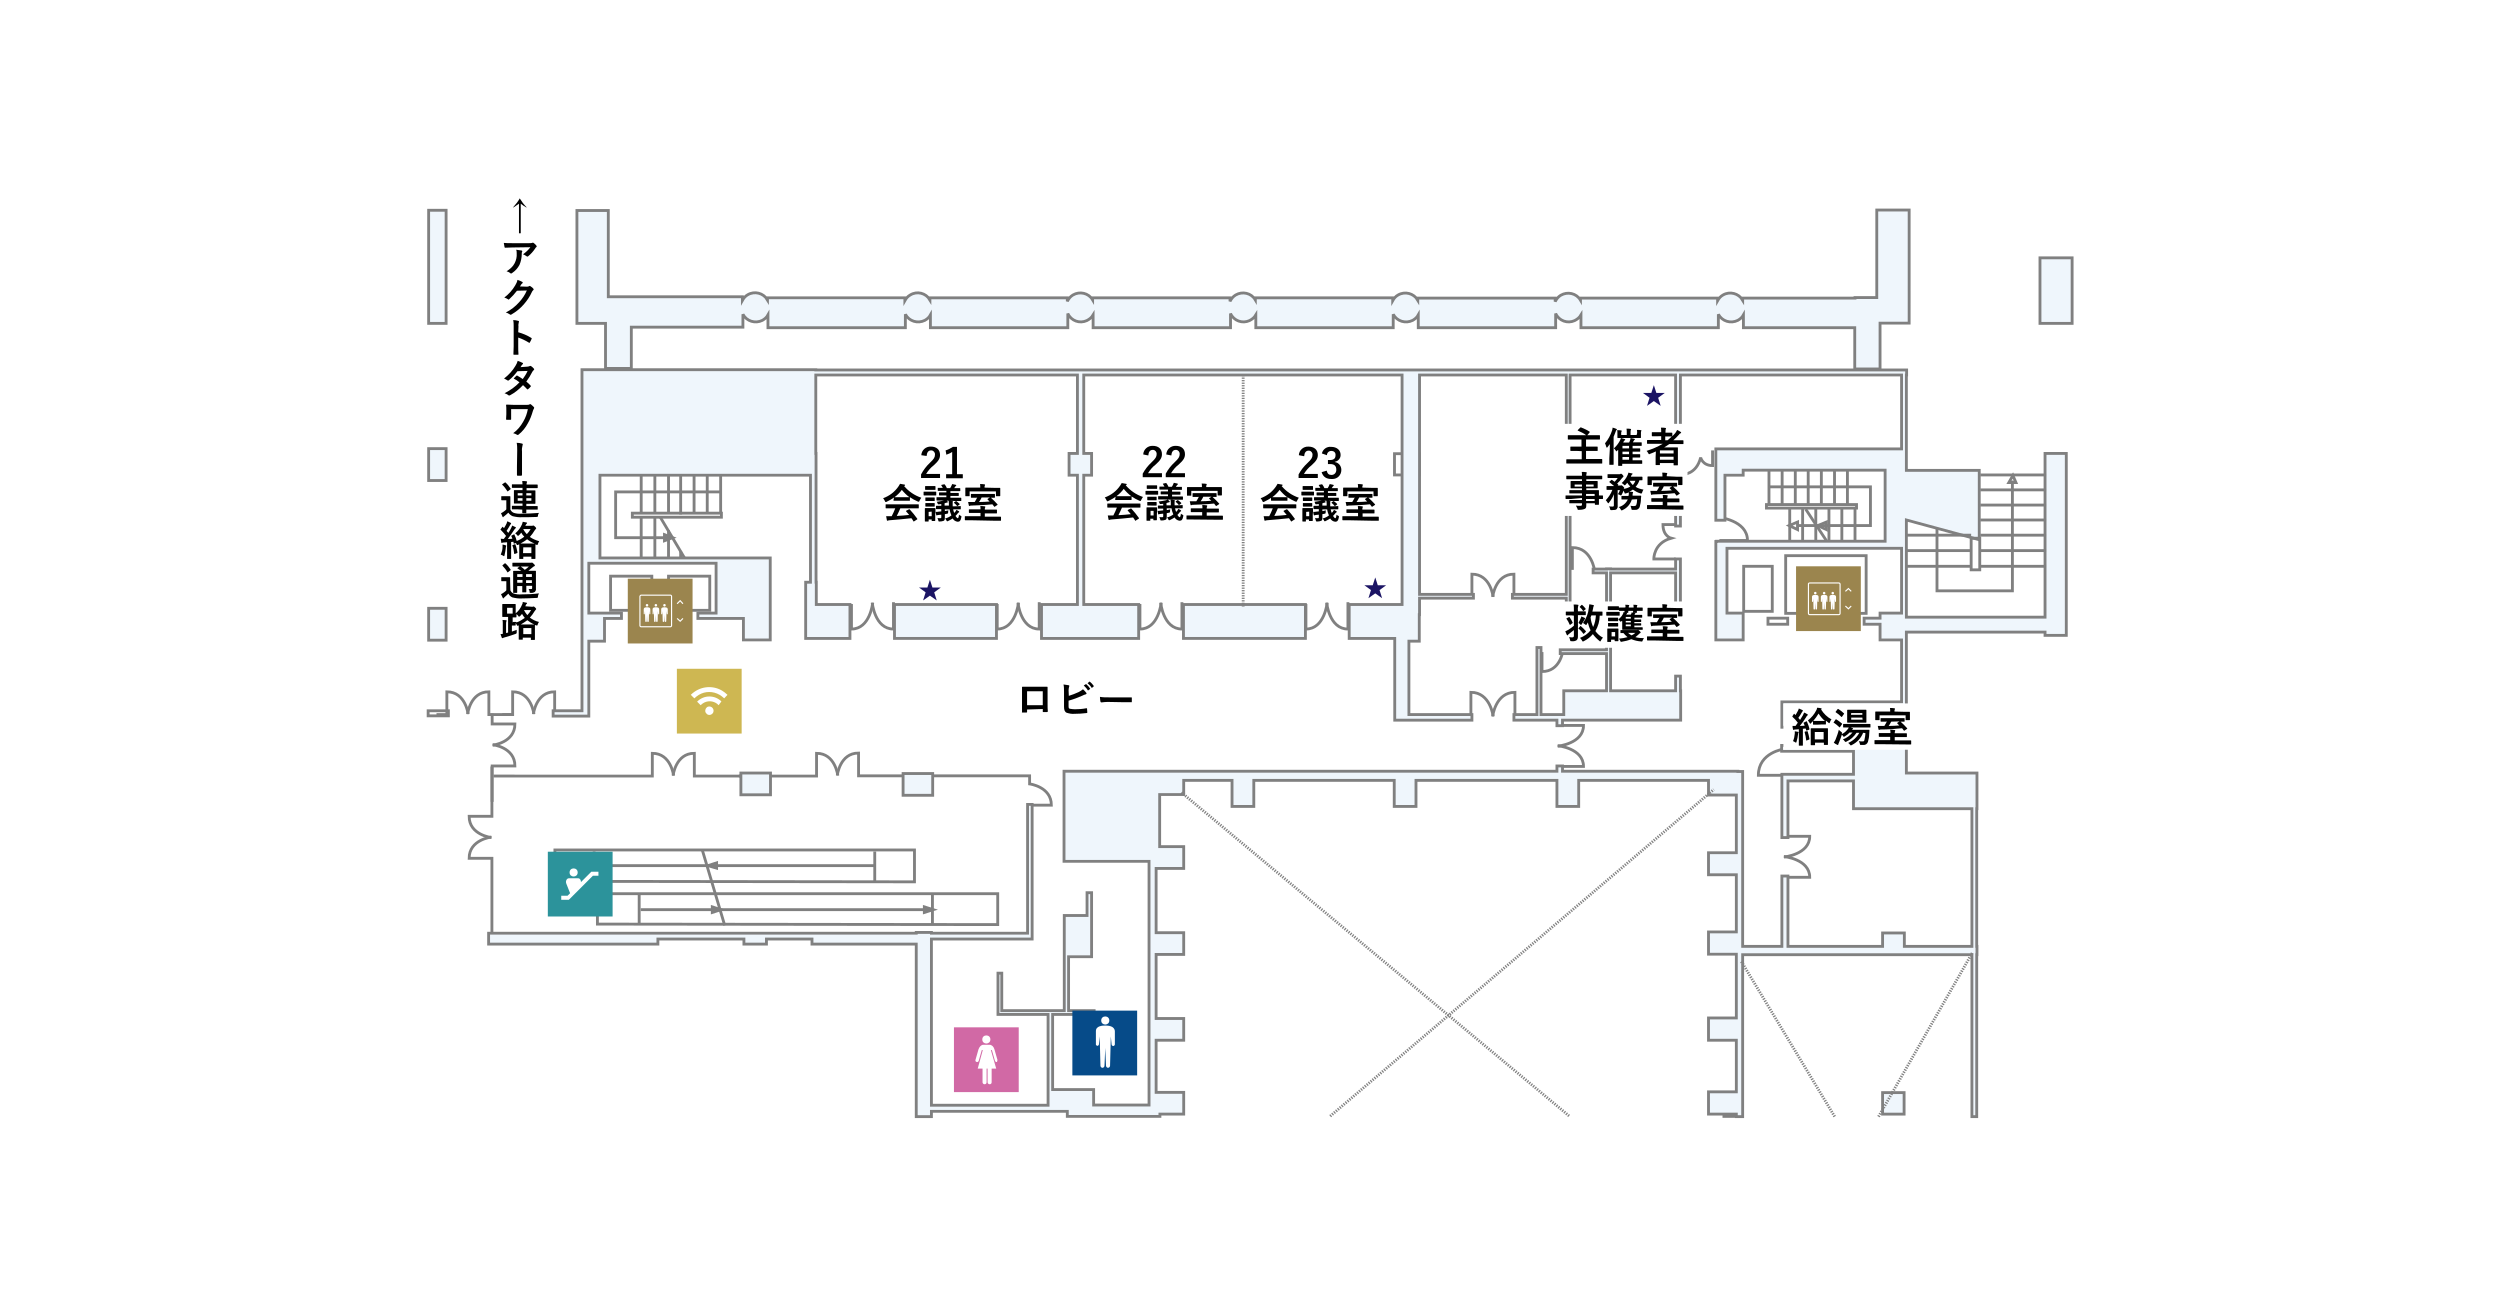 <?xml version="1.0" encoding="utf-8"?>
<!-- Generator: Adobe Illustrator 25.1.0, SVG Export Plug-In . SVG Version: 6.00 Build 0)  -->
<svg version="1.1" id="レイヤー_1" xmlns="http://www.w3.org/2000/svg" xmlns:xlink="http://www.w3.org/1999/xlink" x="0px"
	 y="0px" viewBox="0 0 988 519" style="enable-background:new 0 0 988 519;" xml:space="preserve">
<style type="text/css">
	.st0{fill:#FFFFFF;}
	.st1{fill:none;stroke:#808080;stroke-width:1.13;}
	.st2{fill:#EFF6FC;stroke:#808080;stroke-width:1.13;}
	.st3{fill:none;stroke:#808080;stroke-width:1.13;stroke-dasharray:0.5,0.5,0.5,0.5,0.5,0.5;}
	.st4{fill:#064B89;}
	.st5{fill:#D169A5;}
	.st6{fill:#9B854E;}
	.st7{fill:none;stroke:#FFFFFF;stroke-width:0.45;stroke-miterlimit:10;}
	.st8{fill:#2C939B;}
	.st9{fill:#CEB752;}
	.st10{fill:#1B1464;}
</style>
<g id="レイヤー_2_1_">
	<g id="コングレス">
		<rect class="st0" width="988" height="519"/>
		<line class="st1" x1="253.2" y1="359.5" x2="368.5" y2="359.5"/>
		<polygon class="st1" points="365.3,360.6 365.3,358.4 368.8,359.5 		"/>
		<line class="st1" x1="345.7" y1="342.1" x2="235" y2="342.1"/>
		<polygon class="st1" points="238.1,341 238.1,343.1 234.7,342.1 		"/>
		<polygon class="st1" points="283.2,341 283.2,343.1 279.8,342.1 		"/>
		<polygon class="st1" points="281.5,360.6 281.5,358.4 284.9,359.5 		"/>
		<polygon class="st1" points="236.1,365.2 236.1,353.2 394.3,353.2 394.3,365.4 		"/>
		<line class="st1" x1="252.6" y1="365.2" x2="252.6" y2="353.4"/>
		<line class="st1" x1="368.5" y1="365.2" x2="368.5" y2="353.4"/>
		<polygon class="st1" points="219.3,348.3 219.3,335.9 361.4,335.9 361.4,348.5 		"/>
		<line class="st1" x1="234.8" y1="348.3" x2="234.8" y2="336.5"/>
		<line class="st1" x1="345.7" y1="348.3" x2="345.7" y2="336.5"/>
		<line class="st1" x1="277.6" y1="336.1" x2="286.4" y2="365.7"/>
		<path class="st1" d="M194.2,330.8c0,0-8.8,1-8.8,8.4h9v30.6"/>
		<path class="st1" d="M194.2,331c0,0-8.8-1-8.8-8.4h9v-19.7"/>
		<path class="st1" d="M266.2,306.5c0,0-1-8.8-8.4-8.8v9H195"/>
		<path class="st1" d="M266,306.5c0,0,1-8.8,8.4-8.8v9h19.7"/>
		<path class="st1" d="M406.5,337.9v-19.7h9c0-7.3-8.6-8.4-8.6-8.4v-3.2h-67.6v-9c-7.4,0-8.4,8.8-8.4,8.8"/>
		<path class="st1" d="M331.1,306.5c0,0-1-8.8-8.4-8.8v9H292"/>
		<path class="st1" d="M194.7,294.3c0,0,8.8,1,8.8,8.4h-9v14.2"/>
		<path class="st1" d="M194.7,294.5c0,0,8.8-1,8.8-8.4h-9V282"/>
		<path class="st1" d="M184.8,282.2c0,0,1-8.8,8.4-8.8v9h9.6"/>
		<path class="st1" d="M185,282.2c0,0-1-8.8-8.4-8.8v9h-4.1"/>
		<path class="st1" d="M210.8,282.2c0,0,1-8.8,8.4-8.8v8.3h9.6"/>
		<path class="st1" d="M211,282.2c0,0-1-8.8-8.4-8.8v9h-4.1"/>
		<path class="st1" d="M344.9,238.2c0,0-1,10.4-8.4,10.4v-9.9"/>
		<path class="st1" d="M344.7,238.2c0,0,1,10.4,8.4,10.4V238"/>
		<path class="st1" d="M402.5,238.2c0,0-1,10.4-8.4,10.4v-9.9"/>
		<path class="st1" d="M402.3,238.2c0,0,1,10.4,8.4,10.4V238"/>
		<path class="st1" d="M458.9,238.2c0,0-1,10.4-8.4,10.4v-9.9"/>
		<path class="st1" d="M458.7,238.2c0,0,1,10.4,8.4,10.4V238"/>
		<path class="st1" d="M524.5,238.2c0,0-1,10.4-8.4,10.4v-9.9"/>
		<path class="st1" d="M524.3,238.2c0,0,1,10.4,8.4,10.4V238"/>
		<path class="st1" d="M589.9,235.9c0,0,1-9,8.4-9v8.6"/>
		<path class="st1" d="M590.1,235.9c0,0-1-9-8.4-9v9.1"/>
		<path class="st1" d="M589.9,283.1c0,0,1.1-9.5,8.8-9.5v9.1"/>
		<path class="st1" d="M590.1,283.1c0,0-1.1-9.5-8.8-9.5v9.7"/>
		<path class="st1" d="M615.6,294.7c0,0,10.2,1,10.2,8.2H616"/>
		<path class="st1" d="M630.2,225.6c0,0-1.1-9.2-8.8-9.2v8.8"/>
		<path class="st1" d="M617.6,257.4c0,0-1,8-8.2,8v-7.7"/>
		<path class="st1" d="M679,204.4c0,0,11.6,1.1,11.6,9.2h-11.1"/>
		<path class="st1" d="M615.6,294.9c0,0,10.2-1,10.2-8.2h-10.4"/>
		<path class="st1" d="M705,338.5c0,0,10.2,1,10.2,8.2h-9.8"/>
		<path class="st1" d="M705,338.7c0,0,10.2-1,10.2-8.2h-10.4"/>
		<path class="st1" d="M705.1,296c0,0-10.2,1.3-10.2,10.4h10.4"/>
		<rect x="169.2" y="280.9" class="st1" width="8" height="2"/>
		<rect x="353.5" y="238.9" class="st2" width="40.3" height="13.4"/>
		<rect x="467.7" y="238.9" class="st2" width="48.2" height="13.4"/>
		<rect x="551.1" y="179.3" class="st1" width="9.8" height="8.4"/>
		<rect x="806.2" y="101.9" class="st2" width="12.7" height="25.9"/>
		<rect x="698.7" y="244.3" class="st1" width="7.8" height="2.4"/>
		<rect x="689.1" y="223.8" class="st1" width="11.3" height="17.8"/>
		<rect x="705.7" y="219.6" class="st1" width="31.8" height="22.8"/>
		<rect x="681.3" y="432.8" class="st1" width="5.5" height="8.4"/>
		<rect x="169.4" y="240.4" class="st2" width="6.9" height="12.6"/>
		<rect x="169.4" y="177.3" class="st2" width="6.9" height="12.6"/>
		<rect x="169.4" y="83.1" class="st2" width="6.9" height="44.7"/>
		<rect x="292.8" y="305.5" class="st2" width="11.7" height="8.6"/>
		<rect x="356.9" y="305.7" class="st2" width="11.7" height="8.6"/>
		<line class="st3" x1="491.3" y1="239.7" x2="491.3" y2="147.5"/>
		<path class="st2" d="M754.5,83h-12.8v34.6h-8.6v0.2h-44.4v0.8c-1.6-2.7-5.1-3.6-7.8-2c-0.9,0.5-1.6,1.3-2.1,2.2v-1h-54.2v0.8
			c-1.6-2.7-5.1-3.5-7.8-1.9c-1,0.6-1.7,1.5-2.2,2.5v-1.4h-54.3v0.8c-1.6-2.7-5.1-3.6-7.8-2c-0.9,0.5-1.6,1.3-2.1,2.2v-1.1h-54.3
			v0.8c-1.6-2.7-5.1-3.5-7.8-1.9c-1,0.6-1.7,1.5-2.2,2.5v-1.4h-54.3v0.8c-1.6-2.7-5.1-3.5-7.8-1.9c-1,0.6-1.7,1.5-2.2,2.5v-1.4
			h-54.3v0.8c-1.6-2.7-5.1-3.6-7.8-1.9c-0.9,0.5-1.6,1.3-2.1,2.2v-1.1h-54.3v0.8c-1.6-2.7-5.1-3.6-7.8-2c-0.9,0.5-1.6,1.3-2.1,2.2
			v-1.4h-53V83.2H228v44.6h11.3v17.8h10.2v-16.3h44.1v-5.1c1.5,2.8,4.9,3.8,7.7,2.4c0.9-0.5,1.7-1.2,2.2-2.1v5h54.3v-5.3
			c1.5,2.8,4.9,3.8,7.7,2.4c0.9-0.5,1.7-1.2,2.2-2.1v5H422v-5.6c1.3,2.9,4.7,4.1,7.5,2.8c1-0.5,1.9-1.2,2.5-2.2v5h54.3v-5.6
			c1.3,2.9,4.7,4.1,7.5,2.8c1-0.5,1.9-1.2,2.5-2.2v5h54.3v-5.3c1.5,2.8,4.9,3.8,7.7,2.4c0.9-0.5,1.7-1.2,2.2-2.1v5h54.3v-5.6
			c1.3,2.9,4.7,4.1,7.5,2.8c1-0.5,1.9-1.2,2.5-2.2v5h54.3v-5.3c1.5,2.8,4.9,3.8,7.7,2.4c0.9-0.5,1.7-1.2,2.2-2.1v5h44v16.3h10v-18.1
			h11.5V83z"/>
		<polygon class="st2" points="664.1,273 664.1,267.2 662.2,267.2 662.2,273 636.5,273 636.5,226.4 662.2,226.4 662.2,254.3 
			664.1,254.3 664.1,220.9 662.2,220.9 662.2,224.9 636.5,224.9 636.5,224.8 634.9,224.8 634.9,224.9 629.6,224.9 629.6,226.4 
			634.9,226.4 634.9,256.8 616.6,256.8 616.6,258.3 634.9,258.3 634.9,273 618,273 618,282.4 609,282.4 609,255.9 607.4,255.9 
			607.4,282.4 598.3,282.4 598.3,284.6 615.3,284.6 615.3,286.8 617.5,286.8 617.5,284.6 618,284.6 618,284.6 662.2,284.6 
			664.1,284.6 664.2,284.6 664.2,273 		"/>
		<path class="st1" d="M662.2,220.9h-8.6c0,0-0.2-6.2,6.8-8.2c0,0-3.2-0.8-3.2-5.4h6"/>
		<path class="st1" d="M664.9,178.9v8.6c0,0,5.5,0.2,7.2-6.7c0,0,0.7,3.2,4.7,3.2v-6"/>
		<rect x="744" y="431.8" class="st2" width="8.5" height="8.5"/>
		<rect x="241.3" y="227.7" class="st1" width="16.3" height="13.5"/>
		<rect x="264.2" y="227.7" class="st1" width="16.3" height="13.5"/>
		<rect x="249.9" y="202.8" class="st1" width="35.2" height="1.6"/>
		<line class="st1" x1="253.4" y1="202.8" x2="253.4" y2="185.7"/>
		<line class="st1" x1="258.8" y1="202.8" x2="258.8" y2="185.7"/>
		<line class="st1" x1="264.2" y1="202.8" x2="264.2" y2="185.7"/>
		<line class="st1" x1="269" y1="203.3" x2="269" y2="186.3"/>
		<line class="st1" x1="253.4" y1="221.6" x2="253.4" y2="204.5"/>
		<line class="st1" x1="258.8" y1="221.6" x2="258.8" y2="204.5"/>
		<line class="st1" x1="264.2" y1="221.6" x2="264.2" y2="209.5"/>
		<line class="st1" x1="269" y1="222.2" x2="269" y2="217.8"/>
		<line class="st1" x1="274.3" y1="202.8" x2="274.3" y2="185.7"/>
		<line class="st1" x1="279.5" y1="202.8" x2="279.5" y2="185.7"/>
		<line class="st1" x1="284.8" y1="202.8" x2="284.8" y2="185.7"/>
		<line class="st1" x1="261" y1="204.5" x2="270.7" y2="220.8"/>
		<polyline class="st1" points="284.8,194.4 243.3,194.4 243.3,212.5 264,212.5 		"/>
		<polygon class="st1" points="262.6,213.7 262.6,211.3 265.8,212.5 		"/>
		<rect x="698.1" y="199.4" class="st1" width="35.6" height="1.4"/>
		<line class="st1" x1="699.1" y1="199.4" x2="699.1" y2="183.1"/>
		<line class="st1" x1="704.3" y1="199.4" x2="704.3" y2="183.1"/>
		<line class="st1" x1="709.5" y1="199.4" x2="709.5" y2="183.1"/>
		<line class="st1" x1="714.6" y1="199.4" x2="714.6" y2="183.1"/>
		<line class="st1" x1="719.8" y1="199.4" x2="719.8" y2="183.1"/>
		<line class="st1" x1="725" y1="199.4" x2="725" y2="183.1"/>
		<line class="st1" x1="730.1" y1="199.4" x2="730.1" y2="183.1"/>
		<line class="st1" x1="707.3" y1="214.6" x2="707.3" y2="200.6"/>
		<line class="st1" x1="712.4" y1="214.6" x2="712.4" y2="200.6"/>
		<line class="st1" x1="717.6" y1="214.6" x2="717.6" y2="200.6"/>
		<line class="st1" x1="722.8" y1="214.6" x2="722.8" y2="200.6"/>
		<line class="st1" x1="727.9" y1="214.6" x2="727.9" y2="200.6"/>
		<line class="st1" x1="733.1" y1="214.6" x2="733.1" y2="200.6"/>
		<line class="st1" x1="713.6" y1="201.2" x2="722.4" y2="214.6"/>
		<polyline class="st1" points="710,207.7 739.2,207.7 739.2,192.4 699.5,192.4 		"/>
		<polygon class="st1" points="707.1,207.7 710.4,209.3 710.4,206.3 		"/>
		<polygon class="st1" points="718.4,207.7 721.8,209.3 721.8,206.3 		"/>
		<polygon class="st2" points="808.2,179.2 808.2,243.9 753.4,243.9 753.4,205.5 782.2,213.3 782.2,185.9 753.4,185.9 753.4,148.2 
			753.5,148.2 753.5,146.2 322.4,146.2 322.4,146.1 232.7,146.1 230,146.1 230,181 230,187.8 230,220.5 230,222.6 230,222.6 
			230,280.9 218.6,280.9 218.6,283 232.7,283 232.7,281.3 232.7,280.9 232.7,253.4 238.9,253.4 238.9,244.4 245.6,244.4 
			245.6,242.3 232.7,242.3 232.7,222.6 237.1,222.6 237.1,222.6 283,222.6 283,242.3 275.8,242.3 275.8,244.4 283,244.4 
			293.8,244.4 293.8,252.9 304.4,252.9 304.4,243.7 304.4,243.7 304.4,242.3 304.4,222.6 304.4,221.8 304.4,220.5 237.1,220.5 
			237.1,187.8 320.3,187.8 320.3,230.1 318.4,230.1 318.4,238.9 318.4,243.6 318.4,252.3 335.9,252.3 335.9,238.9 322.6,238.9 
			322.6,230.1 322.5,230.1 322.5,179.2 322.4,179.2 322.4,148.2 425.8,148.2 425.8,179.2 422.5,179.2 422.5,187.8 425.8,187.8 
			425.8,238.9 411.6,238.9 411.6,252.3 450,252.3 450,238.9 428.3,238.9 428.3,187.8 431.4,187.8 431.4,179.2 428.3,179.2 
			428.3,148.2 554.1,148.2 554.1,238.9 533.2,238.9 533.2,252.3 551.2,252.3 551.2,253.4 551.2,282.4 551.2,284.6 556.8,284.6 
			581.7,284.6 581.7,282.4 556.8,282.4 556.8,253.4 560.9,253.4 560.9,252.3 560.9,242.9 561,242.9 561,236.4 582.3,236.4 
			582.3,234.9 561,234.9 561,148.2 619,148.2 619,234.9 597.7,234.9 597.7,236.4 619,236.4 619,248.6 620.5,248.6 620.5,148.2 
			662.2,148.2 662.2,207.9 664.1,207.9 664.1,148.2 751.5,148.2 751.5,177.4 678.1,177.4 678.1,178.3 678.1,183.1 678.1,185.8 
			678.1,187.8 678.1,205.6 681.7,205.6 681.7,187.8 688.9,187.8 688.9,185.8 745,185.8 745,213.9 678.4,213.9 678.4,214 678.1,214 
			678.1,252.9 681.1,252.9 682.5,252.9 688.9,252.9 688.9,242.3 682.5,242.3 682.5,216.7 751.5,216.7 751.5,242.3 743,242.3 
			743,244.3 736.7,244.3 736.7,246.7 743,246.7 743,252.9 751.5,252.9 751.5,277.4 732.5,277.4 706.6,277.4 704.2,277.4 
			704.2,280.1 704.2,287.4 706.6,287.4 706.6,280.1 732.5,280.1 732.5,294.6 704.1,294.6 704.1,296.9 732.5,296.9 732.5,305.5 
			732.5,306 706.6,306 704.7,306 704.2,306 704.2,331 706.6,331 706.6,308.6 732.5,308.6 732.5,319.6 752.1,319.6 779.3,319.6 
			779.3,374 752.6,374 752.6,368.7 744,368.7 744,374 706.6,374 706.6,346.2 704.2,346.2 704.2,374 688.7,374 688.7,304.9 
			686.8,304.9 686.8,304.8 617.5,304.8 617.5,302.7 615.3,302.7 615.3,304.8 458.3,304.8 456.9,304.8 454.1,304.8 420.5,304.8 
			420.5,308.4 420.5,340.4 454.1,340.4 454.1,436.7 432.2,436.7 432.2,430.6 416,430.6 416,400.9 432.4,400.9 432.4,399.4 
			422.3,399.4 422.3,378.1 431.4,378.1 431.4,361.8 431.4,361.8 431.4,352.8 429.6,352.8 429.6,361.8 422.3,361.8 421.8,361.8 
			420.6,361.8 420.6,399.4 395.9,399.4 395.9,384.6 394.4,384.6 394.4,400.9 395.1,400.9 395.9,400.9 414.2,400.9 414.2,436.8 
			368.1,436.8 368.1,371.1 406.1,371.1 407.8,371.1 407.9,371.1 407.9,317.9 406.1,317.9 406.1,368.8 368.1,368.8 368.1,368.5 
			362.1,368.5 362.1,368.8 251.4,368.8 251.4,368.8 193.1,368.8 193.1,373.1 260,373.1 260,371.1 294,371.1 294,373.1 302.9,373.1 
			302.9,371.1 320.9,371.1 320.9,373.1 362.1,373.1 362.1,441.3 368.1,441.3 368.1,439.2 421.8,439.2 421.8,441.2 458.4,441.2 
			458.4,440.3 467.8,440.3 467.8,431.7 456.9,431.7 456.9,411.1 467.8,411.1 467.8,402.5 456.9,402.5 456.9,377.2 467.8,377.2 
			467.8,368.6 456.9,368.6 456.9,343.2 467.8,343.2 467.8,334.6 458.3,334.6 458.3,314 467.8,314 467.8,308.4 486.9,308.4 
			486.9,318.7 495.5,318.7 495.5,308.4 551,308.4 551,318.7 559.6,318.7 559.6,308.4 615.3,308.4 615.3,318.7 623.9,318.7 
			623.9,308.4 675.2,308.4 675.2,314.2 686.2,314.2 686.2,337 675.2,337 675.2,345.7 686.2,345.7 686.2,368.3 675.2,368.3 
			675.2,377.1 686.2,377.1 686.2,402.3 675.2,402.3 675.2,411.1 686.2,411.1 686.2,431.5 675.2,431.5 675.2,440.3 686.2,440.3 
			686.2,441.3 688.7,441.3 688.7,377.3 779.3,377.3 779.3,441.3 781.2,441.3 781.2,377.3 781.3,377.3 781.3,374 781.2,374 
			781.2,319.6 781.3,319.6 781.3,305.5 753.4,305.5 753.4,249.8 808.2,249.8 808.2,251.1 816.6,251.1 816.6,179.2 		"/>
		<rect x="253.3" y="242.3" class="st2" width="14.5" height="2.1"/>
		<line class="st1" x1="753" y1="223.8" x2="779" y2="223.8"/>
		<line class="st1" x1="782.6" y1="223.8" x2="808.6" y2="223.8"/>
		<line class="st1" x1="753" y1="217.6" x2="779" y2="217.6"/>
		<line class="st1" x1="782.6" y1="217.6" x2="808.6" y2="217.6"/>
		<line class="st1" x1="753" y1="211.5" x2="779" y2="211.5"/>
		<line class="st1" x1="782.6" y1="211.5" x2="808.6" y2="211.5"/>
		<line class="st1" x1="782.6" y1="205.5" x2="808.6" y2="205.5"/>
		<line class="st1" x1="782.6" y1="199.6" x2="808.6" y2="199.6"/>
		<line class="st1" x1="782.6" y1="193.6" x2="808.6" y2="193.6"/>
		<line class="st1" x1="782.6" y1="187.7" x2="808.6" y2="187.7"/>
		<rect x="779" y="212.7" class="st1" width="3.4" height="12.5"/>
		<polyline class="st1" points="765.5,208.7 765.5,233.5 795.3,233.5 795.3,189.9 		"/>
		<polygon class="st1" points="793.9,190.7 796.7,190.7 795.5,187.9 		"/>
		<line class="st3" x1="688.2" y1="380" x2="725.2" y2="441.5"/>
		<line class="st3" x1="742.4" y1="441.3" x2="779.6" y2="376.3"/>
		<line class="st3" x1="525.7" y1="441.1" x2="677.3" y2="312"/>
		<line class="st3" x1="466.9" y1="313.2" x2="620.2" y2="441.1"/>
		<path d="M364.1,179.9c0.1-2,1.8-3.5,3.8-3.4c2.2,0,3.6,1.2,3.6,3.3c0,1.4-0.6,2.4-2.5,4.1c-1.2,0.9-2.2,2.1-3,3.4h5.5v1.6H364
			v-1.4c0.9-1.7,2.1-3.3,3.5-4.6c1.6-1.5,2-2.2,2-3.2c0.1-0.8-0.5-1.6-1.3-1.7c-0.1,0-0.2,0-0.3,0c-1,0-1.6,0.8-1.7,2.2L364.1,179.9
			z"/>
		<path d="M378.2,187.4h2.3v1.6h-6.6v-1.6h2.4v-8.8c-0.7,0.5-1.5,0.8-2.3,1.1l-0.3-1.7c1-0.3,2-0.8,2.9-1.4h1.6V187.4z"/>
		<path d="M353.3,196.6c-0.9,0.7-1.9,1.2-2.9,1.7c-0.1,0.1-0.2,0.1-0.4,0.1c-0.1,0-0.2-0.1-0.3-0.4c-0.2-0.4-0.4-0.8-0.7-1.1
			c2.5-0.9,4.6-2.5,6.1-4.7c0.2-0.3,0.4-0.6,0.6-1c0.6,0.1,1.2,0.2,1.7,0.3c0.2,0,0.3,0.1,0.3,0.2c0,0.1-0.1,0.2-0.2,0.3
			c-0.1,0-0.2,0.1-0.2,0.1c1.8,2.1,4.1,3.7,6.8,4.6c-0.3,0.4-0.5,0.8-0.7,1.2c-0.1,0.3-0.2,0.4-0.3,0.4c-0.1,0-0.3-0.1-0.4-0.1
			c-1.1-0.5-2.1-1-3.1-1.7v1.2c0,0.2,0,0.2-0.2,0.2s-0.5,0-1.8,0h-2.5c-1.3,0-1.7,0-1.8,0s-0.2,0-0.2-0.2L353.3,196.6z M352.3,200.9
			c-1.5,0-2,0-2.1,0s-0.2,0-0.2-0.2v-1.2c0-0.2,0-0.2,0.2-0.2s0.6,0,2.1,0h8.5c1.5,0,2,0,2.1,0s0.2,0,0.2,0.2v1.2
			c0,0.2,0,0.2-0.2,0.2s-0.6,0-2.1,0h-5c-0.4,1-0.9,2-1.4,3c1.7-0.1,3.4-0.2,4.9-0.4c-0.4-0.4-0.7-0.9-1.2-1.4
			c-0.1-0.1-0.1-0.2,0.1-0.3l1-0.5c0.2-0.1,0.2-0.1,0.3,0c1.1,1.2,2.1,2.4,3,3.7c0.1,0.1,0.1,0.2-0.1,0.3l-1.1,0.7
			c-0.1,0.1-0.1,0.1-0.2,0.1s-0.1,0-0.1-0.1c-0.3-0.4-0.5-0.9-0.8-1.2c-2.7,0.3-5.9,0.6-8.6,0.8c-0.2,0-0.4,0.1-0.6,0.1
			c-0.1,0.1-0.2,0.1-0.3,0.1c-0.1,0-0.2-0.1-0.2-0.2c-0.1-0.5-0.2-1.1-0.3-1.6c0.6,0,1.2,0,1.7,0h0.5c0.5-1,1-2,1.4-3.1L352.3,200.9
			z M357.7,196.5c1.1,0,1.5,0,1.7,0c-1.1-0.8-2.1-1.8-3-2.9c-0.8,1.1-1.8,2.1-2.9,2.9c0.1,0,0.6,0,1.8,0H357.7z"/>
		<path d="M368.1,194.3c1.2,0,1.6,0,1.7,0s0.2,0,0.2,0.2v1.1c0,0.2,0,0.2-0.2,0.2s-0.5,0-1.7,0h-1.2c-1.2,0-1.6,0-1.7,0
			s-0.2,0-0.2-0.2v-1.1c0-0.2,0-0.2,0.2-0.2s0.5,0,1.7,0H368.1z M369.6,203.4c0,1.9,0,2.2,0,2.3s0,0.2-0.2,0.2h-1
			c-0.2,0-0.2,0-0.2-0.2v-0.4H367v0.6c0,0.2,0,0.2-0.2,0.2h-1.1c-0.2,0-0.2,0-0.2-0.2s0-0.5,0-2.4v-1c0-1,0-1.4,0-1.5s0-0.2,0.2-0.2
			s0.4,0,1.5,0h0.8c1,0,1.4,0,1.5,0s0.2,0,0.2,0.2s0,0.5,0,1.2L369.6,203.4z M368.1,192.1c1,0,1.3,0,1.4,0s0.2,0,0.2,0.2v1.1
			c0,0.2,0,0.2-0.2,0.2s-0.4,0-1.4,0h-0.8c-1,0-1.4,0-1.5,0s-0.2,0-0.2-0.2v-1.1c0-0.2,0-0.2,0.2-0.2s0.4,0,1.5,0H368.1z
			 M367.9,196.6c1,0,1.2,0,1.3,0s0.2,0,0.2,0.2v1c0,0.2,0,0.2-0.2,0.2s-0.4,0-1.3,0h-0.6c-1,0-1.3,0-1.4,0s-0.2,0-0.2-0.2v-1
			c0-0.2,0-0.2,0.2-0.2s0.4,0,1.4,0H367.9z M367.9,198.8c1,0,1.2,0,1.3,0s0.2,0,0.2,0.2v1c0,0.2,0,0.2-0.2,0.2s-0.4,0-1.3,0h-0.6
			c-1,0-1.3,0-1.4,0s-0.2,0-0.2-0.2v-1c0-0.2,0-0.2,0.2-0.2s0.4,0,1.4,0H367.9z M367,202.3v1.7h1.2v-1.8L367,202.3z M376.7,201.3
			c0.1,0.5,0.2,1,0.4,1.4c0.1-0.1,0.3-0.3,0.4-0.4c0.2-0.3,0.3-0.5,0.5-0.8c0.3,0.2,0.6,0.3,0.9,0.5c0.1,0.1,0.2,0.2,0.2,0.3
			s-0.1,0.2-0.2,0.2c-0.2,0.1-0.3,0.3-0.5,0.5c-0.2,0.3-0.5,0.6-0.8,0.9c0.4,0.6,0.7,0.9,0.9,0.9s0.4-0.4,0.5-1.4
			c0.2,0.2,0.4,0.3,0.6,0.4c0.4,0.2,0.4,0.2,0.3,0.7c-0.2,1.2-0.6,1.7-1.4,1.7c-0.9-0.1-1.6-0.6-2-1.3c-0.6,0.4-1.2,0.7-1.8,1
			c-0.1,0.1-0.2,0.1-0.4,0.1c-0.1,0-0.2-0.1-0.3-0.4c-0.1-0.2-0.3-0.5-0.5-0.7c0.9-0.2,1.7-0.6,2.5-1.2c-0.3-0.7-0.6-1.5-0.7-2.4
			h-1.9v0.7l1.4-0.3c-0.1,0.3-0.1,0.6-0.1,0.9c0,0.3,0,0.3-0.3,0.4l-1,0.2c0,0.4,0,0.9,0,1.3c0,0.8-0.1,1.1-0.4,1.3
			c-0.5,0.2-1.1,0.3-1.6,0.3s-0.5,0-0.6-0.5c-0.1-0.3-0.2-0.6-0.3-0.9c0.3,0.1,0.7,0.1,1,0.1c0.5,0,0.5-0.1,0.5-0.5v-0.9l-1,0.1
			c-0.2,0-0.4,0.1-0.6,0.1c-0.1,0-0.1,0.1-0.2,0.1s-0.1,0-0.2-0.2c-0.1-0.4-0.2-0.8-0.2-1.2c0.4,0,0.8,0,1.2-0.1l1-0.1v-0.9
			c-1.2,0-1.7,0-1.9,0s-0.2,0-0.2-0.2v-0.9c0-0.2,0-0.2,0.2-0.2s0.6,0,1.9,0v-0.7l-1,0.1c-0.3,0-0.3,0-0.4-0.2
			c-0.1-0.3-0.2-0.5-0.4-0.8c1-0.1,1.9-0.3,2.9-0.5c0.2-0.1,0.4-0.1,0.6-0.3c0.3,0.2,0.5,0.4,0.8,0.7c0.1,0.1,0.1,0.1,0.1,0.2
			c0,0.1-0.1,0.1-0.2,0.2c-0.2,0-0.3,0.1-0.5,0.1c-0.2,0.1-0.4,0.1-0.6,0.2v0.9h1.7V199c0-0.4-0.1-0.7-0.1-1.1c0.4,0,0.9,0,1.3,0.1
			c0.2,0,0.4,0.1,0.4,0.2c0,0.1,0,0.2-0.1,0.3c0,0.2,0,0.5,0,0.8s0,0.5,0,0.8h0.8c1.5,0,2-0.1,2.2-0.1s0.2,0,0.2,0.2v0.9
			c0,0.1,0,0.2-0.2,0.2h-2.2L376.7,201.3z M372.5,197.8c-1.5,0-2.1,0-2.2,0s-0.2,0-0.2-0.2v-0.9c0-0.2,0-0.2,0.2-0.2s0.6,0,2.2,0
			h1.5v-0.7h-0.7c-1.4,0-1.9,0-2,0s-0.2,0-0.2-0.2v-0.8c0-0.1,0-0.2,0.2-0.2s0.6,0,2,0h0.7V194h-1.1c-1.5,0-2,0-2.1,0
			s-0.2,0-0.2-0.2V193c0-0.2,0-0.2,0.2-0.2s0.6,0,1.8,0c-0.2-0.3-0.4-0.7-0.6-1c-0.1-0.1,0-0.2,0.2-0.2l0.9-0.2c0.2,0,0.2,0,0.3,0.1
			c0.3,0.4,0.6,0.9,0.8,1.4h1.3c0.2-0.3,0.4-0.6,0.5-0.9c0.1-0.2,0.2-0.4,0.3-0.7c0.5,0.1,0.9,0.2,1.4,0.3c0.1,0,0.2,0.1,0.2,0.2
			s0,0.2-0.1,0.2c-0.1,0.1-0.2,0.2-0.3,0.3c-0.1,0.2-0.3,0.4-0.4,0.6h0.1c1.5,0,2,0,2.1,0s0.2,0,0.2,0.2v0.8c0,0.2,0,0.2-0.2,0.2
			s-0.6,0-2.1,0h-1.6v0.7h1.1c1.4,0,1.9,0,2,0s0.2,0,0.2,0.2v0.8c0,0.2,0,0.2-0.2,0.2s-0.6,0-2,0h-1.1v0.7h1.9c1.5,0,2.1,0,2.2,0
			s0.2,0,0.2,0.2v0.9c0,0.2,0,0.2-0.2,0.2s-0.6,0-2.2,0L372.5,197.8z M377.7,198.1c0.2-0.1,0.2-0.1,0.3,0c0.4,0.3,0.8,0.6,1.2,1
			c0.1,0.1,0.1,0.2,0,0.3l-0.7,0.5c-0.1,0.1-0.1,0.1-0.2,0.1s-0.1,0-0.1-0.1c-0.3-0.4-0.7-0.8-1.1-1.1c-0.1-0.1-0.1-0.2,0-0.3
			L377.7,198.1z"/>
		<path d="M383.5,205.6c-1.4,0-1.9,0-2,0s-0.2,0-0.2-0.2v-1.2c0-0.2,0-0.2,0.2-0.2s0.6,0,2,0h4v-1.3h-2.2c-1.5,0-2.1,0-2.2,0
			s-0.2,0-0.2-0.2v-1c0-0.2,0-0.2,0.2-0.2s0.7,0,2.2,0h2.2c0-0.4,0-0.9-0.1-1.3c0.6,0,1.1,0,1.7,0.1c0.2,0,0.3,0.1,0.3,0.2
			c0,0.1,0,0.2-0.1,0.3c-0.1,0.2-0.1,0.5-0.1,0.8h2.4c1.6,0,2.1,0,2.2,0s0.2,0,0.2,0.2v1.1c0,0.2,0,0.2-0.2,0.2s-0.6,0-2.2,0h-2.4
			v1.3h4.2c1.4,0,1.9,0,2,0s0.2,0,0.2,0.2v1.2c0,0.2,0,0.2-0.2,0.2s-0.6,0-2,0L383.5,205.6z M393,192.8c1.5,0,2,0,2.1,0
			s0.2,0,0.2,0.2s0,0.3,0,0.7v0.6c0,1.3,0,1.6,0,1.6s0,0.2-0.2,0.2h-1.3c-0.2,0-0.2,0-0.2-0.2v-1.7h-10.4v1.7c0,0.2,0,0.2-0.2,0.2
			h-1.3c-0.2,0-0.2,0-0.2-0.2s0-0.3,0-1.6v-0.5c0-0.5,0-0.8,0-0.9s0-0.2,0.2-0.2s0.6,0,2.1,0h3.6v-0.2c0-0.4,0-0.8-0.1-1.2
			c0.6,0,1.2,0,1.7,0.1c0.2,0,0.3,0.1,0.3,0.2c0,0.1,0,0.2-0.1,0.3c-0.1,0.2-0.1,0.4-0.1,0.6v0.2L393,192.8z M385.9,196.7
			c-1.3,0-1.9,0-2,0s-0.2,0-0.2-0.2v-1.1c0-0.2,0-0.2,0.2-0.2s0.6,0,2,0h5.1c1.3,0,1.9,0,2,0s0.2,0,0.2,0.2v1.1c0,0.2,0,0.2-0.2,0.2
			h-1.5h0.1c0.9,0.8,1.8,1.7,2.6,2.6c0.1,0.1,0.1,0.2-0.1,0.3l-0.9,0.6c0,0-0.1,0.1-0.2,0.1c0,0-0.1,0-0.1-0.1l-0.7-0.9
			c-2.7,0.3-5.6,0.4-8.3,0.5c-0.2,0-0.4,0-0.6,0.1c-0.1,0-0.1,0.1-0.2,0.1s-0.1-0.1-0.2-0.2c-0.1-0.4-0.2-1-0.3-1.4
			c0.6,0,1.1,0,1.7,0c0.3,0,0.6,0,0.9,0c0.4-0.6,0.7-1.2,1-1.8L385.9,196.7z M387.9,196.7c-0.3,0.6-0.6,1.2-1,1.7
			c1.4,0,2.8-0.1,4.2-0.2l-0.8-0.8c-0.1-0.1-0.1-0.2,0.1-0.3l0.8-0.5h-3.3V196.7z"/>
		<path d="M451.8,179.6c0.1-2,1.8-3.5,3.8-3.4c2.2,0,3.6,1.2,3.6,3.3c0,1.4-0.6,2.4-2.5,4.1c-1.2,0.9-2.2,2.1-3,3.4h5.5v1.6h-7.6
			v-1.4c0.9-1.7,2.1-3.2,3.5-4.5c1.6-1.5,2-2.2,2-3.2c0.1-0.8-0.5-1.6-1.3-1.7c-0.1,0-0.2,0-0.3,0c-1,0-1.6,0.8-1.7,2.2L451.8,179.6
			z"/>
		<path d="M460.9,179.6c0.1-2,1.8-3.5,3.8-3.4c2.2,0,3.6,1.2,3.6,3.3c0,1.4-0.6,2.4-2.5,4.1c-1.2,0.9-2.2,2.1-3,3.4h5.5v1.6h-7.6
			v-1.4c0.9-1.7,2.1-3.2,3.5-4.5c1.6-1.5,2-2.2,2-3.2c0.1-0.8-0.5-1.6-1.3-1.7c-0.1,0-0.2,0-0.3,0c-1,0-1.6,0.8-1.7,2.2L460.9,179.6
			z"/>
		<path d="M440.9,196.3c-0.9,0.7-1.9,1.2-2.9,1.7c-0.1,0.1-0.2,0.1-0.4,0.1c-0.1,0-0.2-0.1-0.3-0.4c-0.2-0.4-0.4-0.8-0.7-1.1
			c2.5-0.9,4.6-2.5,6.1-4.7c0.2-0.3,0.4-0.6,0.6-1c0.6,0.1,1.2,0.2,1.7,0.3c0.2,0,0.3,0.1,0.3,0.2c0,0.1-0.1,0.2-0.2,0.3
			c-0.1,0-0.2,0.1-0.2,0.1c1.8,2.1,4.1,3.7,6.8,4.6c-0.3,0.4-0.5,0.8-0.7,1.2c-0.1,0.3-0.2,0.4-0.3,0.4c-0.1,0-0.3-0.1-0.4-0.1
			c-1.1-0.5-2.1-1-3.1-1.7v1.2c0,0.2,0,0.2-0.2,0.2s-0.5,0-1.8,0h-2.5c-1.3,0-1.7,0-1.8,0s-0.2,0-0.2-0.2L440.9,196.3z M439.9,200.6
			c-1.5,0-2,0-2.1,0s-0.2,0-0.2-0.2v-1.2c0-0.2,0-0.2,0.2-0.2s0.6,0,2.1,0h8.5c1.5,0,2,0,2.1,0s0.2,0,0.2,0.2v1.2
			c0,0.2,0,0.2-0.2,0.2s-0.6,0-2.1,0h-5c-0.4,1-0.9,2-1.4,3c1.7-0.1,3.4-0.2,4.9-0.4c-0.4-0.4-0.7-0.9-1.2-1.4
			c-0.1-0.1-0.1-0.2,0.1-0.3l1-0.5c0.2-0.1,0.2-0.1,0.3,0c1.1,1.2,2.1,2.4,3,3.7c0.1,0.1,0.1,0.2-0.1,0.3l-1.1,0.7
			c-0.1,0.1-0.1,0.1-0.2,0.1s-0.1,0-0.1-0.1c-0.3-0.4-0.5-0.9-0.8-1.2c-2.7,0.3-5.9,0.6-8.6,0.8c-0.2,0-0.4,0.1-0.6,0.1
			c-0.1,0.1-0.2,0.1-0.3,0.1c-0.1,0-0.2-0.1-0.2-0.2c-0.1-0.5-0.2-1.1-0.3-1.6c0.6,0,1.2,0,1.7,0h0.5c0.5-1,1-2,1.4-3.1L439.9,200.6
			z M445.4,196.1c1.1,0,1.5,0,1.7,0c-1.1-0.8-2.1-1.8-3-2.9c-0.8,1.1-1.8,2.1-2.9,2.9c0.1,0,0.6,0,1.8,0H445.4z"/>
		<path d="M455.8,194c1.2,0,1.6,0,1.7,0s0.2,0,0.2,0.2v1.1c0,0.2,0,0.2-0.2,0.2s-0.5,0-1.7,0h-1.2c-1.2,0-1.6,0-1.7,0
			s-0.2,0-0.2-0.2v-1.1c0-0.2,0-0.2,0.2-0.2s0.5,0,1.7,0H455.8z M457.2,203.1c0,1.9,0,2.2,0,2.3s0,0.2-0.2,0.2h-1
			c-0.2,0-0.2,0-0.2-0.2V205h-1.2v0.6c0,0.2,0,0.2-0.2,0.2h-1.1c-0.2,0-0.2,0-0.2-0.2s0-0.5,0-2.4v-1c0-1,0-1.4,0-1.5s0-0.2,0.2-0.2
			s0.4,0,1.5,0h0.8c1,0,1.4,0,1.5,0s0.2,0,0.2,0.2s0,0.5,0,1.2L457.2,203.1z M455.7,191.8c1,0,1.3,0,1.4,0s0.2,0,0.2,0.2v1
			c0,0.2,0,0.2-0.2,0.2s-0.4,0-1.4,0h-0.8c-1,0-1.4,0-1.5,0s-0.2,0-0.2-0.2v-1c0-0.2,0-0.2,0.2-0.2s0.4,0,1.5,0H455.7z M455.6,196.3
			c1,0,1.2,0,1.3,0s0.2,0,0.2,0.2v1c0,0.2,0,0.2-0.2,0.2s-0.4,0-1.3,0H455c-1,0-1.3,0-1.4,0s-0.2,0-0.2-0.2v-1c0-0.2,0-0.2,0.2-0.2
			s0.4,0,1.4,0H455.6z M455.6,198.4c1,0,1.2,0,1.3,0s0.2,0,0.2,0.2v1c0,0.2,0,0.2-0.2,0.2s-0.4,0-1.3,0H455c-1,0-1.3,0-1.4,0
			s-0.2,0-0.2-0.2v-1c0-0.2,0-0.2,0.2-0.2s0.4,0,1.4,0H455.6z M454.7,201.9v1.8h1.2v-1.8H454.7z M464.4,200.9c0.1,0.5,0.2,1,0.4,1.4
			c0.1-0.1,0.3-0.3,0.4-0.4c0.2-0.3,0.3-0.5,0.5-0.8c0.3,0.2,0.6,0.3,0.9,0.5c0.1,0.1,0.2,0.2,0.2,0.3s-0.1,0.2-0.2,0.2
			c-0.2,0.1-0.3,0.3-0.5,0.5c-0.2,0.3-0.5,0.6-0.8,0.9c0.4,0.6,0.7,0.9,0.9,0.9s0.4-0.4,0.5-1.4c0.2,0.2,0.4,0.3,0.6,0.4
			c0.4,0.2,0.4,0.2,0.3,0.7c-0.2,1.2-0.6,1.7-1.4,1.7c-0.9-0.1-1.6-0.6-2-1.3c-0.6,0.4-1.2,0.7-1.8,1c-0.1,0.1-0.2,0.1-0.4,0.1
			c-0.1,0-0.2-0.1-0.3-0.4c-0.1-0.2-0.3-0.5-0.5-0.7c0.9-0.2,1.7-0.6,2.5-1.2c-0.3-0.7-0.6-1.5-0.7-2.4h-1.9v0.7l1.4-0.3
			c-0.1,0.3-0.1,0.6-0.1,0.9c0,0.3,0,0.3-0.3,0.4l-1,0.2c0,0.4,0,0.9,0,1.3c0,0.8-0.1,1.1-0.4,1.3c-0.5,0.2-1.1,0.3-1.6,0.3
			s-0.5,0-0.6-0.5c-0.1-0.3-0.2-0.6-0.3-0.9c0.3,0.1,0.7,0.1,1,0.1c0.5,0,0.5-0.1,0.5-0.5V203l-1,0.1c-0.2,0-0.4,0.1-0.6,0.1
			c-0.1,0.1-0.1,0.1-0.2,0.1s-0.1,0-0.2-0.2c-0.1-0.4-0.2-0.8-0.2-1.2c0.4,0,0.8,0,1.2-0.1l1-0.1V201c-1.2,0-1.7,0-1.9,0
			s-0.2,0-0.2-0.2V200c0-0.2,0-0.2,0.2-0.2s0.6,0,1.9,0v-0.7l-1,0.1c-0.3,0-0.3,0-0.4-0.2c-0.1-0.3-0.2-0.5-0.4-0.8
			c1-0.1,1.9-0.3,2.9-0.5c0.2-0.1,0.4-0.1,0.6-0.3c0.3,0.2,0.5,0.4,0.8,0.7c0.1,0.1,0.1,0.1,0.1,0.2c0,0.1-0.1,0.1-0.2,0.2
			c-0.2,0-0.3,0.1-0.5,0.1c-0.2,0.1-0.4,0.1-0.6,0.2v0.9h1.7v-1.1c0-0.4-0.1-0.7-0.1-1.1c0.4,0,0.9,0,1.3,0.1c0.2,0,0.4,0.1,0.4,0.2
			c0,0.1,0,0.2-0.1,0.3c0,0.2,0,0.5,0,0.8s0,0.5,0,0.8h0.8c1.5,0,2-0.1,2.2-0.1s0.2,0,0.2,0.2v0.9c0,0.1,0,0.2-0.2,0.2H465
			L464.4,200.9z M460.1,197.4c-1.5,0-2.1,0-2.2,0s-0.2,0-0.2-0.2v-0.9c0-0.2,0-0.2,0.2-0.2s0.6,0,2.2,0h1.5v-0.7h-0.7
			c-1.4,0-1.9,0-2,0s-0.2,0-0.2-0.2v-0.8c0-0.1,0-0.2,0.2-0.2s0.6,0,2,0h0.7v-0.7h-1.1c-1.5,0-2,0-2.1,0s-0.2,0-0.2-0.2v-0.8
			c0-0.2,0-0.2,0.2-0.2s0.6,0,1.8,0c-0.2-0.3-0.4-0.7-0.6-1c-0.1-0.1,0-0.2,0.2-0.2l0.9-0.2c0.2,0,0.2,0,0.3,0.1
			c0.3,0.4,0.6,0.9,0.8,1.4h1.3c0.2-0.3,0.4-0.6,0.5-0.9c0.1-0.2,0.2-0.4,0.3-0.7c0.5,0.1,0.9,0.2,1.4,0.3c0.1,0,0.2,0.1,0.2,0.2
			s0,0.2-0.1,0.2c-0.1,0.1-0.2,0.2-0.3,0.3c-0.1,0.2-0.3,0.4-0.4,0.6h0.1c1.5,0,2,0,2.1,0s0.2,0,0.2,0.2v0.8c0,0.2,0,0.2-0.2,0.2
			s-0.6,0-2.1,0h-1.6v0.7h1.1c1.4,0,1.9,0,2,0s0.2,0,0.2,0.2v0.8c0,0.2,0,0.2-0.2,0.2s-0.6,0-2,0h-1.1v0.7h1.9c1.5,0,2.1,0,2.2,0
			s0.2,0,0.2,0.2v0.9c0,0.2,0,0.2-0.2,0.2s-0.6,0-2.2,0L460.1,197.4z M465.3,197.7c0.2-0.1,0.2-0.1,0.3,0c0.4,0.3,0.8,0.6,1.2,1
			c0.1,0.1,0.1,0.2,0,0.3l-0.7,0.5c-0.1,0.1-0.1,0.1-0.2,0.1s-0.1,0-0.1-0.1c-0.3-0.4-0.7-0.8-1.1-1.1c-0.1-0.1-0.1-0.2,0-0.3
			L465.3,197.7z"/>
		<path d="M471.1,205.3c-1.4,0-1.9,0-2,0s-0.2,0-0.2-0.2v-1.2c0-0.2,0-0.2,0.2-0.2s0.6,0,2,0h4v-1.3H473c-1.5,0-2.1,0-2.2,0
			s-0.2,0-0.2-0.2v-1.1c0-0.2,0-0.2,0.2-0.2s0.7,0,2.2,0h2.2c0-0.4,0-0.9-0.1-1.3c0.6,0,1.1,0,1.7,0.1c0.2,0,0.3,0.1,0.3,0.2
			c0,0.1,0,0.2-0.1,0.3c-0.1,0.2-0.1,0.5-0.1,0.8h2.4c1.6,0,2.1,0,2.2,0s0.2,0,0.2,0.2v1.1c0,0.2,0,0.2-0.2,0.2s-0.6,0-2.2,0h-2.4
			v1.3h4.2c1.4,0,1.9,0,2,0s0.2,0,0.2,0.2v1.2c0,0.2,0,0.2-0.2,0.2s-0.6,0-2,0L471.1,205.3z M480.6,192.5c1.5,0,2,0,2.1,0
			s0.2,0,0.2,0.2s0,0.3,0,0.7v0.6c0,1.3,0,1.6,0,1.6s0,0.2-0.2,0.2h-1.3c-0.2,0-0.2,0-0.2-0.2V194h-10.4v1.7c0,0.2,0,0.2-0.2,0.2
			h-1.3c-0.2,0-0.2,0-0.2-0.2s0-0.3,0-1.6v-0.5c0-0.5,0-0.8,0-0.9s0-0.2,0.2-0.2s0.6,0,2.1,0h3.6v-0.2c0-0.4,0-0.8-0.1-1.2
			c0.6,0,1.2,0,1.7,0.1c0.2,0,0.3,0.1,0.3,0.2c0,0.1,0,0.2-0.1,0.3c-0.1,0.2-0.1,0.4-0.1,0.6v0.2L480.6,192.5z M473.5,196.4
			c-1.3,0-1.9,0-2,0s-0.2,0-0.2-0.2v-1.1c0-0.2,0-0.2,0.2-0.2s0.6,0,2,0h5.1c1.3,0,1.9,0,2,0s0.2,0,0.2,0.2v1.1c0,0.2,0,0.2-0.2,0.2
			h-1.5h0.1c0.9,0.8,1.8,1.7,2.6,2.6c0.1,0.1,0.1,0.2-0.1,0.3l-0.9,0.6c0,0-0.1,0.1-0.2,0.1c0,0-0.1,0-0.1-0.1l-0.7-0.9
			c-2.7,0.3-5.6,0.4-8.3,0.5c-0.2,0-0.4,0-0.6,0.1c-0.1,0-0.1,0.1-0.2,0.1s-0.1-0.1-0.2-0.2c-0.1-0.4-0.2-1-0.3-1.4
			c0.6,0,1.1,0,1.7,0c0.3,0,0.6,0,0.9,0c0.4-0.6,0.7-1.2,1-1.8L473.5,196.4z M475.5,196.4c-0.3,0.6-0.6,1.2-1,1.7
			c1.4,0,2.8-0.1,4.2-0.2l-0.8-0.8c-0.1-0.1-0.1-0.2,0.1-0.3l0.8-0.5h-3.3V196.4z"/>
		<path d="M513.3,179.9c0.1-2,1.8-3.5,3.8-3.4c2.2,0,3.7,1.2,3.7,3.3c0,1.4-0.6,2.4-2.5,4.1c-1.2,0.9-2.2,2.1-3,3.4h5.5v1.6h-7.6
			v-1.4c0.9-1.7,2.1-3.2,3.5-4.5c1.6-1.5,2-2.2,2-3.2c0.1-0.8-0.5-1.6-1.3-1.7c-0.1,0-0.2,0-0.3,0c-1,0-1.6,0.8-1.7,2.2L513.3,179.9
			z"/>
		<path d="M522.4,179.2c0.4-1.7,2-2.8,3.7-2.6c2.2,0,3.7,1.3,3.7,3.1c0.1,1.4-1,2.6-2.3,2.8v0.1c1.5,0.2,2.6,1.5,2.6,3.1
			c0,2-1.5,3.6-3.5,3.6c-0.1,0-0.3,0-0.4,0c-2,0-3.3-0.8-3.9-2.7l2-0.6c0.3,1.2,0.8,1.7,1.9,1.7c1,0,1.8-0.7,1.9-1.8
			c0-0.1,0-0.2,0-0.3c0-1.4-0.7-2.2-2.4-2.2h-0.9v-1.6h0.8c1.6,0,2.2-0.7,2.2-1.9c0.1-0.9-0.5-1.6-1.4-1.7c-0.1,0-0.2,0-0.3,0
			c-0.9,0-1.7,0.7-1.7,1.7l0,0L522.4,179.2z"/>
		<path d="M502.5,196.6c-0.9,0.7-1.9,1.2-2.9,1.7c-0.1,0.1-0.2,0.1-0.4,0.1c-0.1,0-0.2-0.1-0.3-0.4c-0.2-0.4-0.4-0.8-0.7-1.1
			c2.5-0.9,4.6-2.5,6.1-4.7c0.2-0.3,0.4-0.6,0.6-1c0.6,0.1,1.2,0.2,1.7,0.3c0.2,0,0.3,0.1,0.3,0.2c0,0.1-0.1,0.2-0.2,0.3
			c-0.1,0-0.2,0.1-0.2,0.1c1.8,2.1,4.1,3.7,6.8,4.6c-0.3,0.4-0.5,0.8-0.7,1.2c-0.1,0.3-0.2,0.4-0.3,0.4s-0.3-0.1-0.4-0.1
			c-1.1-0.5-2.1-1-3.1-1.7v1.2c0,0.2,0,0.2-0.2,0.2s-0.5,0-1.8,0h-2.5c-1.3,0-1.7,0-1.8,0s-0.2,0-0.2-0.2v-1.1H502.5z M501.5,200.9
			c-1.5,0-2,0-2.1,0s-0.2,0-0.2-0.2v-1.2c0-0.2,0-0.2,0.2-0.2s0.6,0,2.1,0h8.5c1.5,0,2,0,2.1,0s0.2,0,0.2,0.2v1.2
			c0,0.2,0,0.2-0.2,0.2s-0.6,0-2.1,0h-5c-0.4,1-0.9,2-1.4,3c1.7-0.1,3.4-0.2,4.9-0.4c-0.4-0.4-0.7-0.9-1.2-1.4
			c-0.1-0.1-0.1-0.2,0.1-0.3l1-0.5c0.2-0.1,0.2-0.1,0.3,0c1.1,1.2,2.1,2.4,3,3.7c0.1,0.1,0.1,0.2-0.1,0.3l-1.1,0.7
			c-0.1,0.1-0.1,0.1-0.2,0.1s-0.1,0-0.1-0.1c-0.3-0.4-0.5-0.9-0.8-1.2c-2.7,0.3-5.9,0.6-8.6,0.8c-0.2,0-0.4,0.1-0.6,0.1
			c-0.1,0.1-0.2,0.1-0.3,0.1c-0.1,0-0.2-0.1-0.2-0.2c-0.1-0.5-0.2-1.1-0.3-1.6c0.6,0,1.2,0,1.7,0h0.5c0.5-1,1-2,1.4-3.1L501.5,200.9
			z M507,196.5c1.1,0,1.5,0,1.7,0c-1.1-0.8-2.1-1.8-3-2.9c-0.8,1.1-1.8,2.1-2.9,2.9c0.1,0,0.6,0,1.8,0H507z"/>
		<path d="M517.4,194.3c1.2,0,1.6,0,1.7,0s0.2,0,0.2,0.2v1.1c0,0.2,0,0.2-0.2,0.2s-0.5,0-1.7,0h-1.2c-1.2,0-1.6,0-1.7,0
			s-0.2,0-0.2-0.2v-1.1c0-0.2,0-0.2,0.2-0.2s0.5,0,1.7,0H517.4z M518.8,203.4c0,1.9,0,2.2,0,2.3s0,0.2-0.2,0.2h-1.1
			c-0.2,0-0.2,0-0.2-0.2v-0.4h-1.2v0.6c0,0.2,0,0.2-0.2,0.2h-1c-0.2,0-0.2,0-0.2-0.2s0-0.5,0-2.4v-1c0-1,0-1.4,0-1.5s0-0.2,0.2-0.2
			s0.4,0,1.5,0h0.8c1,0,1.4,0,1.5,0s0.2,0,0.2,0.2s0,0.5,0,1.2L518.8,203.4z M517.3,192.1c1,0,1.3,0,1.4,0s0.2,0,0.2,0.2v1.1
			c0,0.2,0,0.2-0.2,0.2s-0.4,0-1.4,0h-0.8c-1,0-1.4,0-1.5,0s-0.2,0-0.2-0.2v-1.1c0-0.2,0-0.2,0.2-0.2s0.4,0,1.5,0H517.3z
			 M517.1,196.6c1,0,1.2,0,1.3,0s0.2,0,0.2,0.2v1c0,0.2,0,0.2-0.2,0.2s-0.4,0-1.3,0h-0.6c-1,0-1.3,0-1.4,0s-0.2,0-0.2-0.2v-1
			c0-0.2,0-0.2,0.2-0.2s0.4,0,1.4,0H517.1z M517.1,198.8c1,0,1.2,0,1.3,0s0.2,0,0.2,0.2v1c0,0.2,0,0.2-0.2,0.2s-0.4,0-1.3,0h-0.6
			c-1,0-1.3,0-1.4,0s-0.2,0-0.2-0.2v-1c0-0.2,0-0.2,0.2-0.2s0.4,0,1.4,0H517.1z M516.2,202.3v1.7h1.2v-1.8L516.2,202.3z
			 M525.9,201.3c0.1,0.5,0.2,1,0.4,1.4c0.1-0.1,0.3-0.3,0.4-0.4c0.2-0.3,0.3-0.5,0.5-0.8c0.3,0.2,0.6,0.3,0.9,0.5
			c0.1,0.1,0.2,0.2,0.2,0.3s-0.1,0.2-0.2,0.2c-0.2,0.1-0.3,0.3-0.5,0.5c-0.2,0.3-0.5,0.6-0.8,0.9c0.4,0.6,0.7,0.9,0.9,0.9
			s0.4-0.4,0.5-1.4c0.2,0.2,0.4,0.3,0.6,0.4c0.4,0.2,0.4,0.2,0.3,0.7c-0.2,1.2-0.6,1.7-1.4,1.7c-0.9-0.1-1.6-0.6-2-1.3
			c-0.6,0.4-1.2,0.7-1.8,1c-0.1,0.1-0.2,0.1-0.4,0.1c-0.1,0-0.2-0.1-0.3-0.4c-0.1-0.2-0.3-0.5-0.5-0.7c0.9-0.2,1.7-0.6,2.5-1.2
			c-0.3-0.7-0.6-1.5-0.7-2.4h-1.9v0.7l1.4-0.3c-0.1,0.3-0.1,0.6-0.1,0.9c0,0.3,0,0.3-0.3,0.4l-1,0.2c0,0.4,0,0.9,0,1.3
			c0,0.8-0.1,1.1-0.4,1.3c-0.5,0.2-1.1,0.3-1.6,0.3s-0.5,0-0.6-0.5c-0.1-0.3-0.2-0.6-0.3-0.9c0.3,0.1,0.7,0.1,1,0.1
			c0.5,0,0.5-0.1,0.5-0.5v-0.9l-1,0.1c-0.2,0-0.4,0.1-0.6,0.1c-0.1,0-0.1,0.1-0.2,0.1c-0.1,0-0.1,0-0.2-0.2
			c-0.1-0.4-0.2-0.8-0.2-1.2c0.4,0,0.8,0,1.2-0.1l1-0.1v-0.9c-1.2,0-1.7,0-1.9,0s-0.2,0-0.2-0.2v-0.9c0-0.2,0-0.2,0.2-0.2
			s0.6,0,1.9,0v-0.7l-1,0.1c-0.3,0-0.3,0-0.4-0.2c-0.1-0.3-0.2-0.5-0.3-0.8c1-0.1,1.9-0.3,2.9-0.5c0.2-0.1,0.4-0.1,0.6-0.3
			c0.3,0.2,0.5,0.4,0.8,0.7c0.1,0.1,0.1,0.1,0.1,0.2c0,0.1-0.1,0.1-0.2,0.2c-0.2,0-0.3,0.1-0.5,0.1c-0.2,0.1-0.4,0.1-0.6,0.2v0.9
			h1.7V199c0-0.4-0.1-0.7-0.1-1.1c0.4,0,0.9,0,1.3,0.1c0.2,0,0.3,0.1,0.3,0.2c0,0.1,0,0.2-0.1,0.3c0,0.2,0,0.5,0,0.8s0,0.5,0,0.8
			h0.8c1.5,0,2-0.1,2.2-0.1s0.2,0,0.2,0.2v0.9c0,0.1,0,0.2-0.2,0.2h-2.2L525.9,201.3z M521.7,197.8c-1.5,0-2.1,0-2.2,0
			s-0.2,0-0.2-0.2v-0.9c0-0.2,0-0.2,0.2-0.2s0.6,0,2.2,0h1.5v-0.7h-0.7c-1.4,0-1.9,0-2,0s-0.2,0-0.2-0.2v-0.8c0-0.1,0-0.2,0.2-0.2
			s0.6,0,2,0h0.7V194h-1.1c-1.5,0-2,0-2.1,0s-0.2,0-0.2-0.2V193c0-0.2,0-0.2,0.2-0.2s0.6,0,1.8,0c-0.2-0.3-0.4-0.7-0.6-1
			c-0.1-0.1,0-0.2,0.2-0.2l0.9-0.2c0.2,0,0.2,0,0.3,0.1c0.3,0.4,0.6,0.9,0.8,1.4h1.3c0.2-0.3,0.4-0.6,0.5-0.9
			c0.1-0.2,0.2-0.4,0.3-0.7c0.5,0.1,0.9,0.2,1.4,0.3c0.1,0,0.2,0.1,0.2,0.2s0,0.2-0.1,0.2c-0.1,0.1-0.2,0.2-0.3,0.3
			c-0.1,0.2-0.3,0.4-0.4,0.6h0.1c1.5,0,2,0,2.1,0s0.2,0,0.2,0.2v0.8c0,0.2,0,0.2-0.2,0.2s-0.6,0-2.1,0h-1.6v0.7h1.1c1.4,0,1.9,0,2,0
			s0.2,0,0.2,0.2v0.8c0,0.2,0,0.2-0.2,0.2s-0.6,0-2,0h-1.1v0.7h1.9c1.5,0,2.1,0,2.2,0s0.2,0,0.2,0.2v0.9c0,0.2,0,0.2-0.2,0.2
			s-0.6,0-2.2,0L521.7,197.8z M526.9,198.1c0.2-0.1,0.2-0.1,0.3,0c0.4,0.3,0.8,0.6,1.2,1c0.1,0.1,0.1,0.2,0,0.3l-0.7,0.5
			c-0.1,0.1-0.1,0.1-0.2,0.1s-0.1,0-0.1-0.1c-0.3-0.4-0.7-0.8-1.1-1.1c-0.1-0.1-0.1-0.2,0-0.3L526.9,198.1z"/>
		<path d="M532.7,205.6c-1.4,0-1.9,0-2,0s-0.2,0-0.2-0.2v-1.2c0-0.2,0-0.2,0.2-0.2s0.6,0,2,0h4v-1.3h-2.2c-1.5,0-2.1,0-2.2,0
			s-0.2,0-0.2-0.2v-1c0-0.2,0-0.2,0.2-0.2s0.7,0,2.2,0h2.2c0-0.4,0-0.9-0.1-1.3c0.6,0,1.1,0,1.7,0.1c0.2,0,0.3,0.1,0.3,0.2
			c0,0.1,0,0.2-0.1,0.3c-0.1,0.2-0.1,0.5-0.1,0.8h2.4c1.6,0,2.1,0,2.2,0s0.2,0,0.2,0.2v1.1c0,0.2,0,0.2-0.2,0.2s-0.6,0-2.2,0h-2.3
			v1.3h4.2c1.4,0,1.9,0,2,0s0.2,0,0.2,0.2v1.2c0,0.2,0,0.2-0.2,0.2s-0.6,0-2,0L532.7,205.6z M542.2,192.8c1.5,0,2,0,2.1,0
			s0.2,0,0.2,0.2s0,0.3,0,0.7v0.6c0,1.3,0,1.6,0,1.6s0,0.2-0.2,0.2H543c-0.2,0-0.2,0-0.2-0.2v-1.7h-10.3v1.7c0,0.2,0,0.2-0.2,0.2
			H531c-0.2,0-0.2,0-0.2-0.2s0-0.3,0-1.6v-0.5c0-0.5,0-0.8,0-0.9s0-0.2,0.2-0.2s0.6,0,2.1,0h3.6v-0.2c0-0.4,0-0.8-0.1-1.2
			c0.6,0,1.2,0,1.7,0.1c0.2,0,0.3,0.1,0.3,0.2c0,0.1,0,0.2-0.1,0.3c-0.1,0.2-0.1,0.4-0.1,0.6v0.2L542.2,192.8z M535.1,196.7
			c-1.3,0-1.9,0-2,0s-0.2,0-0.2-0.2v-1.1c0-0.2,0-0.2,0.2-0.2s0.6,0,2,0h5.1c1.3,0,1.9,0,2,0s0.2,0,0.2,0.2v1.1c0,0.2,0,0.2-0.2,0.2
			h-1.5h0.1c0.9,0.8,1.8,1.7,2.6,2.6c0.1,0.1,0.1,0.2-0.1,0.3l-0.9,0.6c0,0-0.1,0.1-0.2,0.1c0,0-0.1,0-0.1-0.1l-0.7-0.9
			c-2.7,0.3-5.6,0.4-8.3,0.5c-0.2,0-0.4,0-0.6,0.1c-0.1,0-0.1,0.1-0.2,0.1c-0.1,0-0.1-0.1-0.2-0.2c-0.1-0.4-0.2-1-0.3-1.4
			c0.6,0,1.1,0,1.7,0c0.3,0,0.6,0,0.9,0c0.4-0.6,0.7-1.2,1-1.8L535.1,196.7z M537.1,196.7c-0.3,0.6-0.6,1.2-1,1.7
			c1.4,0,2.8-0.1,4.2-0.2l-0.8-0.8c-0.1-0.1-0.1-0.2,0.1-0.3l0.8-0.5h-3.3V196.7z"/>
		<path d="M405.9,280.4v0.9c0,0.3-0.1,0.3-0.4,0.3s-0.9,0-1.3,0s-0.4,0-0.3-0.2c0-0.8,0-2,0-3.2v-3.9c0-0.9,0-1.7,0-2.7
			c0-0.2,0.1-0.2,0.2-0.2c0.9,0,1.8,0,2.9,0h3.8c1,0,2.3,0,3,0c0.2,0,0.2,0.1,0.2,0.3c0,0.8,0,1.6,0,2.6v3.8c0,1.4,0,2.2,0.1,3
			c0,0.2-0.1,0.3-0.3,0.3c-0.5,0-1,0-1.5,0c-0.2,0-0.2,0-0.2-0.3v-0.9L405.9,280.4z M412.1,273.2h-6.2v5.5h6.2V273.2z"/>
		<path d="M422.4,275c1.3-0.4,2.6-0.9,3.9-1.5c0.6-0.3,1.2-0.7,1.7-1.1c0.5,0.4,0.9,0.9,1.3,1.4c0.1,0.1,0.1,0.2,0.1,0.3
			c0,0.1-0.1,0.2-0.3,0.3c-0.5,0.1-0.9,0.3-1.3,0.5c-1.8,0.8-3.6,1.5-5.5,2v2.1c0,0.8,0.1,1,0.5,1.1c0.7,0.1,1.3,0.2,2,0.2
			c1.5,0,3-0.1,4.5-0.4c0.2,0,0.3,0,0.3,0.2c0,0.5,0.1,1.1,0.1,1.4s-0.1,0.3-0.3,0.3c-1.6,0.2-3.2,0.3-4.8,0.3c-1,0.1-2-0.1-3-0.4
			c-0.8-0.3-1.1-1.1-1.1-2.4v-5.9c0-1,0-2-0.2-2.9c0.7,0.1,1.3,0.2,2,0.3c0.2,0,0.3,0.1,0.3,0.3c0,0.1,0,0.2-0.1,0.3
			c-0.1,0.5-0.2,1-0.2,1.4L422.4,275z M429.1,270.4c0.1-0.1,0.1,0,0.2,0c0.6,0.5,1.1,1.1,1.5,1.7c0.1,0.1,0.1,0.2,0,0.2l0,0
			l-0.7,0.5c-0.1,0.1-0.2,0.1-0.2,0l0,0c-0.4-0.7-1-1.3-1.6-1.9L429.1,270.4z M430.5,269.4c0.1-0.1,0.1,0,0.2,0
			c0.6,0.5,1.1,1,1.5,1.6c0.1,0.1,0.1,0.2,0,0.3l0,0l-0.6,0.5c0,0.1-0.1,0.1-0.2,0l0,0c-0.4-0.7-1-1.3-1.6-1.8L430.5,269.4z"/>
		<path d="M437.7,277.4c-0.8,0-1.6,0.1-2.4,0.2c-0.2,0-0.3-0.1-0.4-0.3c-0.1-0.6-0.2-1.3-0.2-1.9c1.1,0.2,2.3,0.2,3.5,0.2h5.1
			c1.2,0,2.5,0,3.7,0c0.2,0,0.3,0,0.3,0.2c0,0.5,0,1,0,1.5c0,0.2-0.1,0.3-0.3,0.2c-1.2,0-2.4,0-3.6,0L437.7,277.4z"/>
		<rect x="614.8" y="167.5" class="st0" width="52.1" height="36.4"/>
		<rect x="704.8" y="278" class="st0" width="52.1" height="18.3"/>
		<rect x="614.5" y="237.7" class="st0" width="52.1" height="18.3"/>
		<path d="M623,178.2c-1.6,0-2.1,0-2.2,0s-0.2,0-0.2-0.2v-1.3c0-0.1,0-0.2,0.2-0.2s0.6,0,2.2,0h2v-2.8h-3c-1.5,0-2,0-2.2,0
			s-0.2,0-0.2-0.2v-1.3c0-0.2,0-0.2,0.2-0.2s0.6,0,2.2,0h8c1.5,0,2,0,2.1,0s0.2,0,0.2,0.2v1.3c0,0.2,0,0.2-0.2,0.2s-0.6,0-2.1,0
			h-3.2v2.8h2.2c1.6,0,2.1,0,2.2,0s0.2,0,0.2,0.2v1.3c0,0.2,0,0.2-0.2,0.2s-0.6,0-2.2,0h-2.2v3.2h4.2c1.4,0,1.9,0,2,0s0.2,0,0.2,0.2
			v1.4c0,0.2,0,0.2-0.2,0.2s-0.6,0-2,0h-9.8c-1.4,0-1.9,0-2,0s-0.2,0-0.2-0.2v-1.3c0-0.1,0-0.2,0.2-0.2s0.6,0,2,0h3.9v-3.2
			L623,178.2z M624.5,169c0.1-0.1,0.2-0.1,0.3-0.1c1.2,0.5,2.4,1,3.4,1.7c0.1,0,0.1,0.1,0.1,0.1s0,0.1-0.1,0.2l-0.9,1.1
			c-0.1,0.1-0.2,0.2-0.3,0.1c-1-0.8-2.2-1.4-3.4-1.9c-0.1,0-0.1-0.1-0.1-0.1s0-0.1,0.1-0.2L624.5,169z"/>
		<path d="M636.2,177.5c0-0.6,0-1.3,0-2c-0.3,0.4-0.6,0.8-0.9,1.2c-0.1,0.2-0.2,0.2-0.3,0.2s-0.1-0.1-0.2-0.3
			c-0.1-0.5-0.3-0.9-0.5-1.4c1.3-1.5,2.2-3.3,2.8-5.1c0.1-0.4,0.2-0.7,0.2-1.1c0.5,0.1,1,0.3,1.5,0.5c0.2,0.1,0.2,0.1,0.2,0.2
			c0,0.1-0.1,0.2-0.2,0.3c-0.1,0.1-0.2,0.2-0.3,0.6c-0.3,0.7-0.5,1.4-0.8,2v8.5c0,1.6,0,2.4,0,2.4s0,0.2-0.2,0.2h-1.3
			c-0.2,0-0.2,0-0.2-0.2s0-0.9,0-2.4L636.2,177.5z M639.1,178.1c-0.2,0.2-0.3,0.3-0.3,0.3s-0.2-0.1-0.3-0.4
			c-0.2-0.3-0.4-0.6-0.7-0.8c0.9-0.8,1.7-1.8,2.3-2.9c0.2-0.4,0.4-0.8,0.5-1.2c0.5,0.1,0.9,0.3,1.4,0.4c0.2,0.1,0.3,0.1,0.3,0.2
			c0,0.1-0.1,0.2-0.2,0.3c-0.3,0.2-0.5,0.5-0.6,0.9h2.3c0.2-0.3,0.3-0.6,0.4-0.9c0.1-0.3,0.2-0.6,0.2-0.9c0.5,0.1,1.1,0.2,1.4,0.3
			s0.3,0.1,0.3,0.2s0,0.2-0.2,0.3c-0.1,0.1-0.2,0.2-0.3,0.4s-0.2,0.4-0.3,0.5h1.3c1.4,0,1.9,0,2,0s0.2,0,0.2,0.2v1
			c0,0.2,0,0.2-0.2,0.2s-0.6,0-2,0h-1.4v1h0.9c1.4,0,1.8,0,1.9,0s0.2,0,0.2,0.2v0.9c0,0.2,0,0.2-0.2,0.2s-0.6,0-1.9,0h-0.9v1h0.9
			c1.4,0,1.8,0,1.9,0s0.2,0,0.2,0.2v0.9c0,0.2,0,0.2-0.2,0.2s-0.6,0-1.9,0h-0.9v1.1h1.6c1.5,0,2,0,2,0s0.2,0,0.2,0.2v1
			c0,0.2,0,0.2-0.2,0.2s-0.6,0-2,0h-5.7v0.6c0,0.2,0,0.2-0.2,0.2h-1.2c-0.2,0-0.2,0-0.2-0.2s0-0.5,0-1.6v-4.5L639.1,178.1z
			 M647,171.1c0-0.4,0-0.8-0.1-1.2c0.6,0,1.1,0,1.6,0.1c0.1,0,0.2,0.1,0.2,0.2s0,0.1-0.1,0.2c-0.1,0.2-0.1,0.4-0.1,0.7v0.7
			c0,0.7,0,1,0,1.1s0,0.2-0.2,0.2s-0.6,0-2.2,0h-4.5c-1.5,0-2.1,0-2.2,0s-0.2,0-0.2-0.2s0-0.4,0-1.1v-0.7c0-0.4,0-0.8-0.1-1.1
			c0.6,0,1,0,1.6,0.1c0.1,0,0.2,0.1,0.2,0.2c0,0.1,0,0.2-0.1,0.3c-0.1,0.2-0.1,0.4-0.1,0.6v0.7h2.2v-1c0-0.5,0-1-0.1-1.5
			c0.6,0,1.1,0,1.6,0.1c0.1,0,0.2,0.1,0.2,0.1c0,0.1,0,0.2-0.1,0.3c-0.1,0.3-0.1,0.7-0.1,1v1h2.4L647,171.1z M643.8,177.2v-1h-2.6v1
			H643.8z M643.8,179.5v-1h-2.6v1H643.8z M643.8,181.7v-1.1h-2.6v1.1H643.8z"/>
		<path d="M654.4,178.4c-0.8,0.4-1.6,0.7-2.4,1c-0.1,0.1-0.2,0.1-0.3,0.1s-0.2-0.1-0.3-0.4c-0.2-0.3-0.4-0.7-0.7-0.9
			c2.2-0.7,4.4-1.6,6.4-2.8h-4c-1.4,0-1.9,0-2,0s-0.2,0-0.2-0.2v-1.1c0-0.1,0-0.2,0.2-0.2s0.6,0,2,0h3.4v-1.5H655c-1.4,0-1.9,0-2,0
			s-0.2,0-0.2-0.2V171c0-0.2,0-0.2,0.2-0.2s0.6,0,2,0h1.5v-0.2c0-0.6,0-1.1-0.1-1.6c0.6,0,1.2,0,1.7,0.1c0.2,0,0.3,0.1,0.3,0.2
			c0,0.1,0,0.2-0.1,0.3c-0.1,0.4-0.1,0.7-0.1,1.1v0.3h0.5c1.4,0,1.9,0,2,0s0.2,0,0.2,0.2v1.2c0.4-0.4,0.8-0.8,1.2-1.3
			c0.3-0.4,0.5-0.8,0.7-1.2c0.5,0.2,0.9,0.5,1.4,0.8c0.1,0.1,0.2,0.2,0.2,0.3s-0.1,0.2-0.2,0.2c-0.3,0.1-0.5,0.3-0.7,0.6
			c-0.7,0.8-1.4,1.5-2.2,2.2h1.8c1.4,0,1.9,0,2,0s0.2,0,0.2,0.2v1.1c0,0.2,0,0.2-0.2,0.2s-0.6,0-2,0h-3.4c-0.6,0.4-1.3,0.9-2,1.3
			h3.1c1.4,0,2,0,2.1,0s0.2,0,0.2,0.2s0,0.6,0,2.2v1.6c0,2.4,0,2.8,0,2.9s0,0.2-0.2,0.2h-1.3c-0.2,0-0.2,0-0.2-0.2V183H656v0.6
			c0,0.2,0,0.2-0.2,0.2h-1.3c-0.2,0-0.2,0-0.2-0.2s0-0.6,0-3L654.4,178.4z M656,178v1.2h5.4V178H656z M661.4,181.7v-1.2H656v1.2
			H661.4z M660.6,172.5c-0.1,0-0.6,0-2,0h-0.5v1.5h0.9c0.6-0.5,1.2-1,1.7-1.5H660.6z"/>
		<path d="M620.9,197.2c-1.4,0-1.9,0-2,0s-0.2,0-0.2-0.2v-1c0-0.2,0-0.2,0.2-0.2s0.6,0,2,0h4.3V195h-2.6c-1.5,0-2.1,0-2.2,0
			s-0.2,0-0.2-0.2v-0.9c0-0.2,0-0.2,0.2-0.2s0.6,0,2.2,0h2.6V193h-2.1c-1.6,0-2.1,0-2.2,0s-0.2,0-0.2-0.2s0-0.3,0-0.8v-0.9
			c0-0.5,0-0.7,0-0.8s0-0.2,0.2-0.2s0.7,0,2.2,0h2.1v-0.7h-4c-1.4,0-1.9,0-2,0s-0.2,0-0.2-0.2v-1c0-0.2,0-0.2,0.2-0.2s0.6,0,2,0h4
			c0-0.5,0-1-0.1-1.5c0.6,0,1.1,0,1.7,0.1c0.1,0,0.3,0.1,0.3,0.2c0,0.1,0,0.2-0.1,0.3c-0.1,0.3-0.1,0.6-0.1,0.9h4.1c1.4,0,1.9,0,2,0
			s0.2,0,0.2,0.2v1c0,0.2,0,0.2-0.2,0.2s-0.6,0-2,0h-4.1v0.7h2.1c1.6,0,2.1,0,2.2,0s0.2,0,0.2,0.2s0,0.3,0,0.8v0.9
			c0,0.5,0,0.7,0,0.8s0,0.2-0.2,0.2s-0.7,0-2.2,0h-2.1v0.7h2.6c1.6,0,2.1,0,2.2,0s0.2,0,0.2,0.2s0,0.5,0,1.4v0.5c0.9,0,1.3,0,1.4,0
			s0.2,0,0.2,0.2v1c0,0.2,0,0.2-0.2,0.2h-1.4v0.6c0,1,0,1.4,0,1.5s0,0.2-0.2,0.2h-1.2c-0.2,0-0.2,0-0.2-0.2v-0.4h-3.4
			c0,0.3,0,0.6,0,0.8c0,0.7-0.1,1.2-0.6,1.4c-0.7,0.3-1.5,0.4-2.3,0.4c-0.5,0-0.5,0-0.6-0.5c-0.2-0.4-0.4-0.8-0.6-1.2
			c0.5,0.1,1.1,0.1,1.6,0.1c0.7,0,0.8-0.1,0.8-0.6v-0.4h-2.6c-1.6,0-2.1,0-2.2,0s-0.2,0-0.2-0.2v-0.9c0-0.2,0-0.2,0.2-0.2
			s0.6,0,2.2,0h2.6v-0.8L620.9,197.2z M625.2,192.3v-0.8h-2.9v0.8H625.2z M629.8,191.5h-3v0.8h3V191.5z M626.8,195.2v0.8h3.4v-0.8
			H626.8z M630.2,198v-0.8h-3.4v0.8H630.2z"/>
		<path d="M644.9,197.4c-0.6,1.9-1.9,3.4-3.7,4.2c-0.1,0.1-0.2,0.1-0.4,0.1c-0.1,0-0.2-0.1-0.3-0.4c-0.2-0.3-0.4-0.7-0.8-0.9
			c1.6-0.4,2.9-1.5,3.6-3H643c-1.4,0-1.9,0-2,0s-0.2,0-0.2-0.2v-1c0-0.2,0-0.2,0.2-0.2s0.6,0,2,0h0.6c0-0.2,0-0.4,0.1-0.6
			c0-0.3,0-0.5,0-0.8c-0.4,0.2-0.8,0.3-1.2,0.4c-0.4,0.1-0.4,0.1-0.5-0.3c-0.1-0.3-0.3-0.5-0.4-0.8c-0.2,0.6-0.4,1.1-0.7,1.6
			c-0.1,0.2-0.2,0.3-0.3,0.3s-0.2-0.1-0.3-0.1c-0.3-0.2-0.6-0.3-0.9-0.4c0.3-0.5,0.6-1,0.8-1.6h-0.9v4.2c0,0.7,0,1.4,0,2
			c0.1,0.5-0.1,1-0.5,1.4c-0.3,0.2-0.7,0.3-1.9,0.3c-0.5,0-0.5,0-0.6-0.5c-0.1-0.4-0.2-0.7-0.4-1c0.4,0.1,0.9,0.1,1.3,0.1
			c0.5,0,0.6-0.1,0.6-0.5v-2.9c0-0.5,0-1,0-1.5c-0.4,1.2-1.1,2.3-1.9,3.3c-0.1,0.2-0.2,0.3-0.3,0.3s-0.2-0.1-0.3-0.3
			c-0.2-0.3-0.4-0.6-0.7-0.9c1.1-1.2,2-2.5,2.6-4.1H637c-1.3,0-1.8,0-1.9,0s-0.2,0-0.2-0.2v-1.1c0-0.2,0-0.2,0.2-0.2s0.5,0,1.9,0
			h0.9c-0.6-0.5-1.2-1-1.8-1.5c-0.1,0-0.1-0.1-0.1-0.1s0-0.1,0.1-0.2l0.7-0.6c0.2-0.1,0.2-0.1,0.3,0l1,0.7c0.4-0.5,0.9-0.9,1.2-1.5
			h-2c-1.3,0-1.7,0-1.8,0s-0.2,0-0.2-0.2v-1.1c0-0.2,0-0.2,0.2-0.2s0.5,0,1.8,0h2.8c0.1,0,0.2,0,0.3-0.1c0.1,0,0.1-0.1,0.2-0.1
			c0.1,0,0.3,0.1,0.6,0.4s0.4,0.5,0.4,0.7c0,0.1-0.1,0.2-0.2,0.3c-0.2,0.1-0.3,0.3-0.5,0.5c-0.5,0.7-1.1,1.4-1.8,2
			c0.1,0.1,0.3,0.3,0.4,0.4s0.1,0.2-0.1,0.3l-0.1,0.1h1c0.1,0,0.2,0,0.3-0.1c0.1,0,0.1,0,0.2,0c0.1,0,0.3,0.1,0.6,0.4
			s0.5,0.5,0.5,0.7s0,0.2-0.2,0.3l-0.1,0.1c0.9-0.2,1.9-0.5,2.7-1c-0.5-0.5-0.9-1-1.2-1.5l-0.7,0.8c-0.1,0.1-0.2,0.2-0.3,0.2
			s-0.2-0.1-0.3-0.2c-0.3-0.3-0.6-0.5-0.9-0.7c1-0.9,1.8-1.9,2.3-3.1c0.2-0.3,0.3-0.7,0.3-1c0.5,0.1,1.1,0.2,1.5,0.3
			c0.1,0,0.2,0.1,0.2,0.2c0,0.1-0.1,0.2-0.2,0.2c-0.1,0.1-0.2,0.3-0.3,0.4c-0.1,0.2-0.1,0.3-0.2,0.5h2.7c1.2,0,1.7,0,1.7,0
			s0.2,0,0.2,0.2v1c0,0.2,0,0.2-0.2,0.2h-1c-0.3,1-0.8,1.8-1.5,2.6c0.9,0.6,2,0.9,3.1,1.1c-0.2,0.3-0.4,0.7-0.5,1.1
			c-0.2,0.5-0.2,0.5-0.7,0.4c-1.1-0.3-2.1-0.9-3-1.5c-0.4,0.3-0.9,0.6-1.4,0.8c0.4,0,0.8,0.1,1.2,0.1c0.2,0,0.3,0.1,0.3,0.2
			c0,0.1-0.1,0.2-0.1,0.3c-0.1,0.2-0.1,0.4-0.1,0.7v0.3h1.2c1.4,0,1.9,0,2,0s0.2,0,0.2,0.2l-0.1,1c0,1.1-0.2,2.2-0.5,3.3
			c-0.3,0.7-1,1.2-1.8,1.1h-0.9c-0.5,0-0.5,0-0.6-0.6c-0.1-0.3-0.2-0.7-0.3-1c0.5,0.1,0.9,0.1,1.4,0.1c0.4,0,0.6-0.1,0.8-0.3
			c0.3-0.8,0.4-1.6,0.4-2.4L644.9,197.4z M644,190c0.3,0.6,0.8,1.2,1.3,1.7c0.4-0.5,0.8-1.1,1-1.7H644z"/>
		<path d="M653.1,201.2c-1.4,0-1.9,0-2,0s-0.2,0-0.2-0.2v-1.2c0-0.2,0-0.2,0.2-0.2s0.6,0,2,0h4v-1.3H655c-1.5,0-2.1,0-2.2,0
			s-0.2,0-0.2-0.2v-1c0-0.2,0-0.2,0.2-0.2s0.7,0,2.2,0h2.2c0-0.4,0-0.9-0.1-1.3c0.6,0,1.1,0,1.7,0.1c0.2,0,0.3,0.1,0.3,0.2
			c0,0.1,0,0.2-0.1,0.3c-0.1,0.2-0.1,0.5-0.1,0.8h2.4c1.6,0,2.1,0,2.2,0s0.2,0,0.2,0.2v1.1c0,0.2,0,0.2-0.2,0.2s-0.6,0-2.2,0h-2.4
			v1.3h4.2c1.4,0,1.9,0,2,0s0.2,0,0.2,0.2v1.2c0,0.2,0,0.2-0.2,0.2s-0.6,0-2,0L653.1,201.2z M662.6,188.4c1.5,0,2,0,2.1,0
			s0.2,0,0.2,0.2s0,0.3,0,0.7v0.6c0,1.3,0,1.6,0,1.6s0,0.2-0.2,0.2h-1.3c-0.2,0-0.2,0-0.2-0.2v-1.7h-10.4v1.7c0,0.2,0,0.2-0.2,0.2
			h-1.3c-0.2,0-0.2,0-0.2-0.2s0-0.3,0-1.6v-0.5c0-0.5,0-0.8,0-0.9s0-0.2,0.2-0.2s0.6,0,2.1,0h3.6v-0.2c0-0.4,0-0.8-0.1-1.3
			c0.6,0,1.2,0,1.7,0.1c0.2,0,0.3,0.1,0.3,0.2c0,0.1,0,0.2-0.1,0.3c-0.1,0.2-0.1,0.4-0.1,0.6v0.2L662.6,188.4z M655.5,192.3
			c-1.3,0-1.9,0-2,0s-0.2,0-0.2-0.2V191c0-0.2,0-0.2,0.2-0.2s0.6,0,2,0h5.1c1.3,0,1.9,0,2,0s0.2,0,0.2,0.2v1.1c0,0.2,0,0.2-0.2,0.2
			h-1.5h0.1c0.9,0.8,1.8,1.7,2.6,2.6c0.1,0.1,0.1,0.2-0.1,0.3l-0.9,0.6c0,0-0.1,0.1-0.2,0.1c0,0-0.1,0-0.1-0.1l-0.7-0.9
			c-2.7,0.3-5.6,0.4-8.3,0.5c-0.2,0-0.4,0-0.6,0.1c-0.1,0-0.1,0.1-0.2,0.1c-0.1,0-0.1-0.1-0.2-0.2c-0.1-0.4-0.2-1-0.3-1.4
			c0.6,0,1.1,0,1.7,0c0.3,0,0.6,0,0.9,0c0.4-0.6,0.7-1.2,1-1.8L655.5,192.3z M657.5,192.3c-0.3,0.6-0.6,1.2-1,1.7
			c1.4,0,2.8-0.1,4.2-0.2l-0.8-0.8c-0.1-0.1-0.1-0.2,0.1-0.3l0.8-0.5h-3.3V192.3z"/>
		<path d="M621,243.2c-1.4,0-1.9,0-2,0s-0.2,0-0.2-0.2v-1.1c0-0.2,0-0.2,0.2-0.2s0.6,0,2,0h1v-0.6c0-0.7,0-1.5-0.1-2.2
			c0.6,0,1.1,0,1.7,0.1c0.2,0,0.2,0.1,0.2,0.2c0,0.1,0,0.2-0.1,0.3c-0.1,0.5-0.2,1.1-0.1,1.6v0.5h0.9c1.4,0,1.9,0,2,0s0.2,0,0.2,0.2
			v1.1c0,0.2,0,0.2-0.2,0.2s-0.6,0-2,0h-0.9v5.1c0,1.1,0,2.4,0,3.2s-0.1,1.2-0.5,1.6c-0.6,0.4-1.3,0.5-2,0.4c-0.5,0-0.5,0-0.6-0.5
			c-0.1-0.4-0.2-0.8-0.4-1.1c0.4,0,0.7,0.1,1.1,0.1c0.5,0,0.8-0.1,0.8-0.6V249c-0.6,0.5-1.2,0.9-1.9,1.5c-0.2,0.1-0.3,0.2-0.4,0.4
			c-0.1,0.1-0.1,0.2-0.2,0.2c-0.1,0-0.2-0.1-0.3-0.2c-0.2-0.4-0.4-0.9-0.6-1.4c0.4-0.2,0.8-0.4,1.2-0.6c0.8-0.5,1.5-1,2.2-1.6v-4
			L621,243.2z M620,243.9c0.2-0.1,0.2-0.1,0.3,0c0.5,0.7,0.9,1.4,1.2,2.1c0.1,0.1,0,0.2-0.1,0.3l-0.8,0.6c-0.1,0.1-0.2,0.1-0.3-0.1
			c-0.3-0.8-0.7-1.5-1.2-2.2c-0.1-0.2-0.1-0.2,0.1-0.3L620,243.9z M624.8,244.1c0.1-0.1,0.1-0.3,0.1-0.5c0.5,0.2,0.9,0.4,1.2,0.5
			s0.3,0.2,0.3,0.3s0,0.2-0.1,0.3s-0.2,0.3-0.3,0.5c-0.3,0.5-0.6,1-0.9,1.5c-0.2,0.2-0.2,0.3-0.3,0.3s-0.1,0-0.2-0.2
			c-0.2-0.2-0.5-0.4-0.8-0.6C624.1,245.6,624.5,244.9,624.8,244.1L624.8,244.1z M624.5,247.5c0.1-0.1,0.1-0.1,0.2-0.1s0.1,0,0.1,0.1
			c0.7,0.6,1.3,1.2,1.9,1.9c0.1,0.1,0.1,0.1,0,0.3l-0.7,0.7c-0.1,0.1-0.1,0.1-0.2,0.1s-0.1,0-0.1-0.1c-0.5-0.7-1.1-1.4-1.8-1.9
			c-0.1-0.1-0.1-0.1-0.1-0.1s0-0.1,0.1-0.2L624.5,247.5z M625,239.1c0.2-0.1,0.2-0.1,0.3,0c0.5,0.4,0.9,0.9,1.3,1.4
			c0,0.1,0.1,0.1,0.1,0.2c0,0,0,0.1-0.1,0.1l-0.7,0.6c-0.1,0.1-0.2,0.1-0.2,0.1s-0.1,0-0.1-0.1c-0.3-0.5-0.7-1-1.2-1.4
			c-0.1-0.1-0.1-0.1-0.1-0.1s0-0.1,0.1-0.2L625,239.1z M633.3,243.1c0,0.2,0,0.2-0.2,0.2s-0.3,0-0.9,0c0,2.1-0.6,4.2-1.7,6.1
			c0.8,1.1,1.8,2,3,2.6c-0.3,0.3-0.6,0.7-0.8,1.1c-0.1,0.2-0.2,0.4-0.3,0.4s-0.2-0.1-0.3-0.2c-1-0.8-1.9-1.7-2.6-2.7
			c-1,1.2-2.2,2.1-3.6,2.8c-0.1,0.1-0.2,0.1-0.4,0.1c-0.1,0-0.2-0.1-0.3-0.4c-0.2-0.4-0.5-0.7-0.8-1c1.6-0.6,3.1-1.6,4.2-3
			c-0.5-1-0.8-2-1.1-3.1l-0.4,0.7c-0.1,0.2-0.2,0.3-0.3,0.3s-0.2-0.1-0.3-0.2c-0.3-0.2-0.6-0.4-0.9-0.6c1.3-1.8,2.1-3.8,2.3-6
			c0.1-0.5,0.1-0.9,0.2-1.4c0.5,0.1,1.2,0.2,1.5,0.3s0.3,0.1,0.3,0.2c0,0.1,0,0.2-0.1,0.3c-0.1,0.2-0.2,0.5-0.2,0.8
			c-0.1,0.4-0.2,0.9-0.3,1.3h1.9c1.4,0,1.8,0,1.9,0s0.2,0,0.2,0.2L633.3,243.1z M628.6,244c0.1,1.3,0.5,2.6,1,3.8
			c0.7-1.4,1-3,1.1-4.6h-1.8L628.6,244z"/>
		<path d="M638.2,241.8c1.2,0,1.7,0,1.7,0s0.2,0,0.2,0.2v1.1c0,0.2,0,0.2-0.2,0.2s-0.5,0-1.7,0h-1.4c-1.2,0-1.7,0-1.8,0
			s-0.2,0-0.2-0.2V242c0-0.2,0-0.2,0.2-0.2s0.5,0,1.8,0H638.2z M639.6,250.9c0,1.9,0,2.2,0,2.3s0,0.2-0.2,0.2h-1.1
			c-0.1,0-0.2,0-0.2-0.2v-0.4h-1.4v0.7c0,0.2,0,0.2-0.2,0.2h-1.1c-0.2,0-0.2,0-0.2-0.2s0-0.5,0-2.4v-1c0-1,0-1.4,0-1.5
			s0-0.2,0.2-0.2s0.5,0,1.5,0h1c1.1,0,1.4,0,1.5,0s0.2,0,0.2,0.2s0,0.5,0,1.2V250.9z M638.1,239.6c1.1,0,1.4,0,1.5,0s0.2,0,0.2,0.2
			v1.1c0,0.2,0,0.2-0.2,0.2s-0.4,0-1.5,0h-1c-1.1,0-1.4,0-1.5,0s-0.2,0-0.2-0.2v-1.1c0-0.2,0-0.2,0.2-0.2s0.4,0,1.5,0H638.1z
			 M637.9,244.1c1,0,1.3,0,1.4,0s0.2,0,0.2,0.2v1c0,0.2,0,0.2-0.2,0.2s-0.4,0-1.4,0h-0.8c-1,0-1.3,0-1.4,0s-0.2,0-0.2-0.2v-1
			c0-0.2,0-0.2,0.2-0.2s0.4,0,1.4,0H637.9z M637.9,246.2c1,0,1.3,0,1.4,0s0.2,0,0.2,0.2v1c0,0.2,0,0.2-0.2,0.2s-0.4,0-1.4,0h-0.8
			c-1,0-1.3,0-1.4,0s-0.2,0-0.2-0.2v-1c0-0.2,0-0.2,0.2-0.2s0.4,0,1.4,0H637.9z M636.9,249.8v1.7h1.4v-1.7H636.9z M640.9,245.4
			c-0.2,0.2-0.3,0.3-0.4,0.3s-0.2-0.1-0.3-0.2c-0.2-0.3-0.4-0.5-0.6-0.7c0.7-0.6,1.3-1.2,1.7-2c0.2-0.3,0.3-0.6,0.3-0.9
			c0.4,0.1,0.8,0.2,1.2,0.3c0.2,0.1,0.2,0.1,0.2,0.2c0,0.1-0.1,0.2-0.1,0.2c-0.1,0.1-0.2,0.2-0.2,0.3h1.8l0.2-0.4
			c0.1-0.2,0.1-0.3,0.1-0.5c0.5,0.1,1,0.2,1.3,0.3c0.1,0,0.2,0.1,0.2,0.1c0,0.1,0,0.1-0.1,0.2c-0.1,0.1-0.2,0.2-0.2,0.3v0.1h1
			c1.3,0,1.7,0,1.8,0s0.2,0,0.2,0.2v0.7c0,0.2,0,0.2-0.2,0.2s-0.5,0-1.8,0h-1.1v0.7h0.8c1,0,1.6,0,1.7,0s0.2,0,0.2,0.2v0.6
			c0,0.2,0,0.2-0.2,0.2s-0.7,0-1.7,0h-0.8v0.5h0.8c1,0,1.6,0,1.7,0s0.2,0,0.2,0.2v0.5c0,0.2,0,0.2-0.2,0.2s-0.7,0-1.7,0h-0.8v0.7
			h1.1c1.5,0,2,0,2,0s0.2,0,0.2,0.2v0.6c0,0.2,0,0.2-0.2,0.2s-0.6,0-2,0h-3.7c-1.5,0-2,0-2,0s-0.2,0-0.2-0.2s0-0.6,0-1.4v-1
			c0-0.3,0-0.5,0-0.8L640.9,245.4z M646.7,249c0.1,0,0.3,0,0.4,0c0.1,0,0.1-0.1,0.2-0.1c0.1,0,0.2,0,0.6,0.4s0.5,0.5,0.5,0.6
			s0,0.2-0.2,0.3s-0.3,0.2-0.5,0.4c-0.4,0.4-0.9,0.8-1.4,1.2c1.1,0.3,2.2,0.4,3.4,0.4c-0.2,0.3-0.4,0.6-0.5,0.9
			c-0.2,0.5-0.2,0.5-0.7,0.4c-1.3-0.1-2.6-0.4-3.8-0.9c-1.2,0.5-2.4,0.8-3.7,1c-0.5,0.1-0.5,0.1-0.7-0.4c-0.1-0.3-0.3-0.6-0.5-0.8
			c1.2-0.1,2.3-0.3,3.4-0.6c-0.6-0.5-1.1-1-1.6-1.6h-1c-0.2,0-0.2,0-0.2-0.2v-0.8c0-0.2,0-0.2,0.2-0.2s0.6,0,2,0L646.7,249z
			 M642.4,240c0-0.3,0-0.7-0.1-1c0.5,0,1,0,1.4,0.1c0.1,0,0.2,0.1,0.2,0.1c0,0.1,0,0.1-0.1,0.2c-0.1,0.2-0.1,0.3-0.1,0.5v0.2h1.9
			V240c0-0.3,0-0.7-0.1-1c0.5,0,1,0,1.4,0.1c0.1,0,0.2,0.1,0.2,0.1c0,0.1,0,0.1-0.1,0.2c-0.1,0.2-0.1,0.3-0.1,0.5v0.2l0,0
			c1.5,0,2,0,2.1,0s0.2,0,0.2,0.2v0.9c0,0.2,0,0.2-0.2,0.2s-0.6,0-2.1,0l0,0c0,0.3,0,0.5,0,0.6s0,0.2-0.2,0.2h-1.1
			c-0.2,0-0.2,0-0.2-0.2s0-0.3,0-0.6h-1.9c0,0.3,0,0.5,0,0.6s0,0.2-0.2,0.2h-1.1c-0.2,0-0.2,0-0.2-0.2s0-0.3,0-0.6c-1.4,0-1.9,0-2,0
			s-0.2,0-0.2-0.2v-0.9c0-0.2,0-0.2,0.2-0.2s0.6,0,2,0L642.4,240z M644.5,244.5v-0.7h-2v0.7H644.5z M644.5,246v-0.6h-2v0.6H644.5z
			 M644.5,247.5v-0.7h-2v0.7H644.5z M643.4,250.1c0.4,0.4,0.9,0.7,1.4,1c0.6-0.3,1.1-0.6,1.5-1H643.4z"/>
		<path d="M653.1,253.1c-1.4,0-1.9,0-2,0s-0.2,0-0.2-0.2v-1.2c0-0.2,0-0.2,0.2-0.2s0.6,0,2,0h4v-1.3H655c-1.5,0-2.1,0-2.2,0
			s-0.2,0-0.2-0.2v-1c0-0.2,0-0.2,0.2-0.2s0.7,0,2.2,0h2.2c0-0.4,0-0.9-0.1-1.3c0.6,0,1.1,0,1.7,0.1c0.2,0,0.3,0.1,0.3,0.2
			c0,0.1,0,0.2-0.1,0.3c-0.1,0.2-0.1,0.5-0.1,0.8h2.4c1.6,0,2.1,0,2.2,0s0.2,0,0.2,0.2v1.1c0,0.2,0,0.2-0.2,0.2s-0.6,0-2.2,0h-2.4
			v1.3h4.2c1.4,0,1.9,0,2,0s0.2,0,0.2,0.2v1.2c0,0.2,0,0.2-0.2,0.2s-0.6,0-2,0L653.1,253.1z M662.6,240.3c1.5,0,2,0,2.1,0
			s0.2,0,0.2,0.2s0,0.3,0,0.7v0.6c0,1.3,0,1.6,0,1.6s0,0.2-0.2,0.2h-1.3c-0.2,0-0.2,0-0.2-0.2v-1.7h-10.4v1.7c0,0.2,0,0.2-0.2,0.2
			h-1.3c-0.2,0-0.2,0-0.2-0.2s0-0.3,0-1.6v-0.5c0-0.5,0-0.8,0-0.9s0-0.2,0.2-0.2s0.6,0,2.1,0h3.6V240c0-0.4,0-0.8-0.1-1.2
			c0.6,0,1.2,0,1.7,0.1c0.2,0,0.3,0.1,0.3,0.2c0,0.1,0,0.2-0.1,0.3c-0.1,0.2-0.1,0.4-0.1,0.6v0.2L662.6,240.3z M655.5,244.2
			c-1.3,0-1.9,0-2,0s-0.2,0-0.2-0.2v-1c0-0.2,0-0.2,0.2-0.2s0.6,0,2,0h5.1c1.3,0,1.9,0,2,0s0.2,0,0.2,0.2v1c0,0.2,0,0.2-0.2,0.2
			h-1.5h0.1c0.9,0.8,1.8,1.7,2.6,2.6c0.1,0.1,0.1,0.2-0.1,0.3l-0.9,0.6c0,0-0.1,0.1-0.2,0.1c0,0-0.1,0-0.1-0.1l-0.7-0.9
			c-2.7,0.3-5.6,0.4-8.3,0.5c-0.2,0-0.4,0-0.6,0.1c-0.1,0-0.1,0.1-0.2,0.1c-0.1,0-0.1-0.1-0.2-0.2c-0.1-0.4-0.2-1-0.3-1.4
			c0.6,0,1.1,0,1.7,0c0.3,0,0.6,0,0.9,0c0.4-0.6,0.7-1.2,1-1.8L655.5,244.2z M657.5,244.2c-0.3,0.6-0.6,1.2-1,1.7
			c1.4,0,2.8-0.1,4.2-0.2l-0.8-0.8c-0.1-0.1-0.1-0.2,0.1-0.3l0.8-0.5h-3.3V244.2z"/>
		<path d="M709.3,289.9c0-0.3,0-0.6,0-0.9c0.4,0.1,0.8,0.1,1.2,0.2c0.2,0,0.3,0.1,0.3,0.2s0,0.2-0.1,0.2c-0.1,0.2-0.1,0.3-0.1,0.5
			c-0.1,1-0.3,2-0.6,3c-0.1,0.2-0.1,0.4-0.2,0.4c-0.1,0-0.3-0.1-0.4-0.2c-0.3-0.2-0.5-0.3-0.8-0.4C709,292,709.2,291,709.3,289.9z
			 M713.8,285.1c0.2-0.1,0.2-0.1,0.3,0.1c0.4,0.9,0.8,1.9,1,2.9c0,0.2,0,0.2-0.2,0.3l-0.8,0.3c-0.2,0.1-0.2,0-0.3-0.1l-0.2-0.7
			l-1.1,0.1v4.4c0,1.5,0,2,0,2.1s0,0.2-0.2,0.2h-1.2c-0.2,0-0.2,0-0.2-0.2s0-0.6,0-2.1v-4.2l-1.3,0.1c-0.2,0-0.4,0-0.6,0.1
			c-0.1,0-0.2,0.1-0.2,0.1c-0.1,0-0.1-0.1-0.2-0.3c-0.1-0.4-0.2-0.8-0.2-1.3c0.4,0,0.8,0,1.2,0c0.3-0.4,0.6-0.9,0.9-1.3
			c-0.6-0.8-1.3-1.6-2.1-2.3c-0.1-0.1-0.1-0.2,0-0.3l0.5-0.8c0.1-0.1,0.1-0.1,0.2-0.1s0.1,0,0.1,0.1l0.4,0.4
			c0.3-0.5,0.6-1.1,0.9-1.6c0.2-0.3,0.3-0.7,0.4-1c0.5,0.2,0.9,0.4,1.4,0.6c0.2,0.1,0.2,0.2,0.2,0.3s-0.1,0.1-0.1,0.2
			c-0.1,0.1-0.2,0.2-0.3,0.4c-0.4,0.8-0.9,1.5-1.4,2.2l0.7,0.8c0.4-0.6,0.7-1.2,1.1-1.8c0.2-0.4,0.3-0.7,0.5-1.1
			c0.5,0.2,0.9,0.4,1.3,0.7c0.1,0.1,0.2,0.1,0.2,0.2s0,0.2-0.2,0.2c-0.2,0.2-0.4,0.4-0.5,0.7c-0.8,1.3-1.7,2.5-2.5,3.5
			c0.6,0,1.2-0.1,1.9-0.1c-0.1-0.3-0.2-0.7-0.4-1c-0.1-0.2,0-0.2,0.2-0.3L713.8,285.1z M714.1,289c0.2-0.1,0.2,0,0.3,0.1
			c0.3,0.9,0.5,1.9,0.7,2.9c0,0.2,0,0.2-0.2,0.3l-0.8,0.3c-0.2,0.1-0.3,0.1-0.3-0.1c-0.1-1-0.3-2.1-0.6-3.1c0-0.2,0-0.2,0.2-0.3
			L714.1,289z M718.1,286.4c-1,0-1.3,0-1.4,0s-0.2,0-0.2-0.2V285c-0.3,0.3-0.6,0.5-0.8,0.8s-0.3,0.2-0.3,0.2s-0.2-0.1-0.3-0.4
			c-0.2-0.3-0.4-0.6-0.6-0.9c1.4-1.1,2.5-2.4,3.3-4c0.2-0.3,0.3-0.7,0.3-1c0.5,0,1.1,0.1,1.6,0.2c0.1,0,0.2,0.1,0.2,0.2
			s-0.1,0.2-0.1,0.2l-0.1,0.1c1,1.6,2.4,3,4.1,3.9c-0.3,0.3-0.5,0.7-0.6,1.1c-0.1,0.3-0.2,0.4-0.3,0.4s-0.3-0.1-0.3-0.2
			c-0.3-0.3-0.7-0.5-1-0.8v1.3c0,0.2,0,0.2-0.2,0.2s-0.4,0-1.4,0L718.1,286.4z M715.8,294.5c-0.2,0-0.2,0-0.2-0.2s0-0.5,0-2.9V290
			c0-1.4,0-1.9,0-2s0-0.2,0.2-0.2s0.6,0,1.9,0h2.6c1.3,0,1.8,0,1.9,0s0.2,0,0.2,0.2s0,0.6,0,1.7v1.6c0,2.3,0,2.8,0,2.9
			s0,0.2-0.2,0.2H721c-0.2,0-0.2,0-0.2-0.2v-0.7h-3.5v0.8c0,0.2,0,0.2-0.2,0.2H715.8z M721.2,284.9c-1-0.8-1.8-1.8-2.5-2.9
			c-0.6,1-1.3,2-2.1,2.9c0.1,0,0.4,0,1.4,0h1.7C720.7,284.9,721.1,284.9,721.2,284.9L721.2,284.9z M717.2,292.2h3.5v-2.9h-3.5V292.2
			z"/>
		<path d="M725.4,284.4c0.1-0.2,0.2-0.2,0.3-0.1c0.8,0.5,1.5,1,2.2,1.6c0.1,0.1,0.1,0.1,0.1,0.2s-0.1,0.1-0.1,0.2l-0.7,1
			c-0.1,0.2-0.2,0.2-0.3,0.1c-0.7-0.7-1.4-1.3-2.2-1.8c-0.1,0-0.1-0.1-0.1-0.1s0-0.1,0.1-0.1L725.4,284.4z M736.3,289.6
			c-0.8,2.1-2.4,3.8-4.4,4.8c-0.1,0.1-0.3,0.1-0.4,0.2c-0.1,0-0.2-0.1-0.3-0.2c-0.2-0.3-0.5-0.6-0.8-0.8c1.9-0.8,3.4-2.2,4.4-4h-1.1
			c-1,1.5-2.4,2.8-4,3.5c-0.1,0.1-0.2,0.1-0.4,0.1c-0.1,0-0.2-0.1-0.3-0.3c-0.2-0.3-0.4-0.5-0.7-0.7c1.5-0.5,2.8-1.5,3.8-2.7h-1.2
			c-0.5,0.6-1.2,1.1-1.8,1.5c-0.1,0.1-0.3,0.1-0.4,0.2c-0.1,0-0.2-0.1-0.3-0.3c-0.2-0.2-0.3-0.4-0.5-0.6c-0.3,1.1-0.8,2.3-1.2,3.3
			c-0.1,0.2-0.2,0.4-0.2,0.6c0,0.1-0.1,0.2-0.2,0.2c-0.1,0-0.2,0-0.3-0.1c-0.5-0.2-0.9-0.5-1.3-0.8c0.3-0.4,0.5-0.8,0.7-1.2
			c0.5-1.3,1-2.6,1.3-3.9c0.3,0.3,0.6,0.6,0.9,0.8c0.4,0.3,0.4,0.3,0.3,0.8v0.1c0.9-0.4,1.7-1.1,2.3-1.9c0.2-0.2,0.3-0.4,0.4-0.7
			c-1.4,0-1.9,0-2,0s-0.2,0-0.2-0.2v-1c0-0.2,0-0.2,0.2-0.2s0.6,0,2.2,0h6c1.6,0,2.1,0,2.2,0s0.2,0,0.2,0.2v1c0,0.2,0,0.2-0.2,0.2
			s-0.6,0-2.2,0h-5.4l0.6,0.2c0.2,0,0.3,0.1,0.3,0.2s0,0.2-0.1,0.2c-0.1,0.1-0.2,0.2-0.3,0.3h4.7c1.4,0,1.9,0,2,0s0.2,0,0.2,0.2
			c0,0.5-0.1,1-0.1,1.5c0,1-0.2,2.1-0.5,3.1c-0.3,0.8-1,1.3-1.9,1.2c-0.3,0-0.5,0-0.8,0c-0.4,0-0.4,0-0.5-0.5
			c-0.1-0.4-0.2-0.7-0.4-1c0.5,0.1,1,0.1,1.5,0.1c0.3,0.1,0.7-0.2,0.7-0.5c0.2-0.9,0.4-1.9,0.4-2.8L736.3,289.6z M726.2,280.3
			c0.1-0.2,0.2-0.1,0.3-0.1c0.8,0.5,1.5,1,2.2,1.7c0.1,0.1,0.1,0.1,0.1,0.1s0,0.1-0.1,0.2l-0.7,1c-0.1,0.2-0.2,0.2-0.3,0.1
			c-0.7-0.7-1.4-1.3-2.2-1.8c-0.1-0.1-0.1-0.1,0-0.3L726.2,280.3z M735.4,280.5c1.4,0,1.9,0,2,0s0.2,0,0.2,0.2s0,0.5,0,1.4v1.9
			c0,0.9,0,1.3,0,1.4s0,0.2-0.2,0.2s-0.6,0-2,0h-3.2c-1.4,0-1.9,0-2,0s-0.2,0-0.2-0.2s0-0.5,0-1.4v-1.9c0-0.9,0-1.3,0-1.4
			s0-0.2,0.2-0.2s0.6,0,2,0H735.4z M731.5,282.5h4.5v-0.7h-4.4L731.5,282.5z M736,283.6h-4.4v0.8h4.5L736,283.6z"/>
		<path d="M743,294.1c-1.4,0-1.9,0-2,0s-0.2,0-0.2-0.2v-1.2c0-0.2,0-0.2,0.2-0.2s0.6,0,2,0h4v-1.3h-2.1c-1.5,0-2.1,0-2.2,0
			s-0.2,0-0.2-0.2v-1.1c0-0.2,0-0.2,0.2-0.2s0.7,0,2.2,0h2.2c0-0.4,0-0.9-0.1-1.3c0.6,0,1.1,0,1.7,0.1c0.2,0,0.3,0.1,0.3,0.2
			s0,0.2-0.1,0.3c-0.1,0.2-0.1,0.5-0.1,0.8h2.4c1.6,0,2.1,0,2.2,0s0.2,0,0.2,0.2v1.1c0,0.2,0,0.2-0.2,0.2s-0.6,0-2.2,0h-2.4v1.3h4.3
			c1.4,0,1.9,0,2,0s0.2,0,0.2,0.2v1.2c0,0.2,0,0.2-0.2,0.2s-0.6,0-2,0L743,294.1z M752.5,281.3c1.5,0,2,0,2.1,0s0.2,0,0.2,0.2
			s0,0.3,0,0.7v0.6c0,1.3,0,1.5,0,1.6s0,0.2-0.2,0.2h-1.3c-0.2,0-0.2,0-0.2-0.2v-1.7h-10.3v1.7c0,0.2,0,0.2-0.2,0.2h-1.3
			c-0.2,0-0.2,0-0.2-0.2s0-0.3,0-1.6v-0.5c0-0.5,0-0.8,0-0.9s0-0.2,0.2-0.2s0.6,0,2.1,0h3.6V281c0-0.4,0-0.8-0.1-1.2
			c0.6,0,1.2,0,1.7,0.1c0.2,0,0.3,0.1,0.3,0.2s0,0.2-0.1,0.3c-0.1,0.2-0.1,0.4-0.1,0.6v0.2L752.5,281.3z M745.4,285.2
			c-1.3,0-1.9,0-2,0s-0.2,0-0.2-0.2v-1c0-0.2,0-0.2,0.2-0.2s0.6,0,2,0h5.1c1.3,0,1.9,0,2,0s0.2,0,0.2,0.2v1c0,0.2,0,0.2-0.2,0.2H751
			h0.1c0.9,0.8,1.8,1.7,2.6,2.6c0.1,0.1,0.1,0.2-0.1,0.3l-0.9,0.6c0,0-0.1,0.1-0.2,0.1c0,0-0.1,0-0.1-0.1l-0.7-0.9
			c-2.7,0.3-5.6,0.5-8.3,0.5c-0.2,0-0.4,0-0.6,0.1c-0.1,0-0.1,0.1-0.2,0.1c-0.1,0-0.1-0.1-0.2-0.2c-0.1-0.4-0.2-1-0.3-1.4
			c0.6,0,1.1,0,1.7,0c0.3,0,0.6,0,0.9,0c0.4-0.6,0.7-1.2,1-1.8L745.4,285.2z M747.4,285.2c-0.3,0.6-0.6,1.2-1,1.7
			c1.4,0,2.8-0.1,4.2-0.2l-0.8-0.8c-0.1-0.1-0.1-0.2,0.1-0.3l0.8-0.5L747.4,285.2L747.4,285.2z"/>
		<path d="M205.1,92.2V80.5c-0.7,0.5-1.4,1-2.2,1.5l-0.1-0.1c1-1.1,1.9-2.2,2.6-3.5c0.8,1.3,1.6,2.4,2.7,3.5L208,82
			c-0.8-0.5-1.5-0.9-2.2-1.5v11.7H205.1z"/>
		<path d="M202.5,97.8c-0.9,0-1.9,0.1-2.8,0.1c-0.2,0-0.3-0.1-0.3-0.2c-0.1-0.6-0.2-1.1-0.3-1.7c1.1,0.1,2,0.1,3.2,0.1h6.9
			c0.4,0,0.7,0,1.1-0.1c0.1-0.1,0.2-0.1,0.3-0.1s0.3,0.1,0.4,0.2c0.4,0.3,0.7,0.6,1,1c0.1,0.1,0.1,0.2,0.1,0.3
			c0,0.1-0.1,0.3-0.2,0.3c-0.2,0.1-0.3,0.3-0.4,0.5c-0.8,1.2-1.7,2.2-2.8,3.1c-0.1,0.1-0.2,0.1-0.3,0.1s-0.3-0.1-0.4-0.2
			c-0.4-0.3-0.8-0.5-1.3-0.7c1.1-0.8,2.1-1.7,2.9-2.8L202.5,97.8z M203.4,104c0.6-1.2,0.9-2.5,0.8-3.8c0-0.5,0-1-0.2-1.5
			c0.7,0.1,1.4,0.2,2.1,0.3c0.2,0,0.3,0.2,0.3,0.3c0,0.1,0,0.2-0.1,0.3c-0.1,0.2-0.1,0.4-0.1,0.7c0,1.5-0.3,3-0.9,4.4
			c-0.7,1.3-1.7,2.4-2.9,3.2c-0.1,0.1-0.3,0.2-0.4,0.2c-0.1,0-0.2-0.1-0.3-0.1c-0.4-0.4-0.9-0.6-1.5-0.8
			C201.5,106.4,202.7,105.4,203.4,104L203.4,104z"/>
		<path d="M208.3,113.3c0.3,0,0.6-0.1,0.8-0.2c0.1,0,0.1-0.1,0.2-0.1c0.1,0,0.2,0,0.3,0.1c0.4,0.3,0.8,0.5,1.1,0.9
			c0.1,0.1,0.2,0.2,0.2,0.4c0,0.1-0.1,0.3-0.2,0.3c-0.2,0.2-0.4,0.4-0.5,0.7c-0.8,1.8-1.9,3.4-3.2,4.9c-1.4,1.6-3,2.9-4.9,4
			c-0.1,0.1-0.2,0.1-0.3,0.1s-0.3-0.1-0.4-0.2c-0.5-0.3-1-0.6-1.5-0.7c2-1,3.8-2.4,5.3-4.1c1.2-1.3,2.3-2.9,3-4.6l-3.9,0.1
			c-0.9,1.2-1.9,2.3-3,3.3c-0.1,0.1-0.2,0.2-0.3,0.2s-0.2,0-0.2-0.1c-0.5-0.3-1-0.6-1.5-0.7c1.7-1.3,3.2-2.9,4.3-4.8
			c0.4-0.7,0.8-1.4,0.9-2.2c0.7,0.2,1.3,0.5,1.9,0.8c0.1,0.1,0.2,0.2,0.2,0.3c0,0.1-0.1,0.2-0.2,0.3c-0.2,0.1-0.3,0.3-0.4,0.4
			l-0.5,0.8L208.3,113.3z"/>
		<path d="M204.8,131.3c1.8,0.5,3.5,1.2,5.1,2.2c0.2,0.1,0.3,0.2,0.2,0.4c-0.2,0.5-0.4,0.9-0.7,1.4c-0.1,0.1-0.1,0.2-0.2,0.2
			c-0.1,0-0.1,0-0.2-0.1c-1.3-0.8-2.7-1.5-4.2-2v3.5c0,1,0,2,0.1,3.1c0,0.2-0.1,0.2-0.3,0.2c-0.5,0-0.9,0-1.4,0
			c-0.2,0-0.3,0-0.3-0.2c0-1.2,0.1-2.1,0.1-3.1v-8c0-0.8,0-1.6-0.2-2.4c0.7,0,1.3,0.1,2,0.3c0.2,0,0.3,0.1,0.3,0.3
			c0,0.1-0.1,0.3-0.1,0.4c-0.1,0.5-0.2,1-0.1,1.5L204.8,131.3z"/>
		<path d="M208.4,144.9c0.3,0,0.6-0.1,0.9-0.2c0.1-0.1,0.2-0.1,0.3-0.1s0.2,0.1,0.3,0.1c0.4,0.3,0.8,0.6,1.1,1
			c0.1,0.1,0.1,0.2,0.1,0.3s-0.1,0.2-0.2,0.3c-0.2,0.2-0.4,0.4-0.5,0.6c-0.7,1.4-1.5,2.7-2.4,3.9c0.6,0.5,1.2,1,1.7,1.6
			c0.1,0.1,0.1,0.1,0.1,0.2c0,0.1,0,0.2-0.1,0.2c-0.3,0.4-0.6,0.7-1,1c-0.1,0-0.1,0.1-0.2,0.1c-0.1,0-0.1,0-0.2-0.1
			c-0.5-0.5-1-1.1-1.6-1.6c-1.5,1.6-3.2,3-5.1,4c-0.1,0.1-0.3,0.1-0.4,0.1c-0.1,0-0.2-0.1-0.3-0.1c-0.4-0.4-1-0.6-1.5-0.8
			c2.2-1.1,4.2-2.5,5.9-4.3c-0.7-0.6-1.5-1.1-2.3-1.5c0.4-0.4,0.7-0.8,1.1-1.1c0.1-0.1,0.1-0.1,0.2-0.1c0.1,0,0.1,0,0.2,0.1
			c0.7,0.4,1.4,0.8,2.1,1.3c0.7-1,1.4-2,1.9-3.2l-4,0.1c-1,1.3-2.1,2.6-3.4,3.6c-0.1,0.1-0.2,0.1-0.3,0.1s-0.2,0-0.3-0.1
			c-0.4-0.3-0.9-0.5-1.3-0.7c1.8-1.4,3.4-3.1,4.5-5c0.4-0.6,0.7-1.3,0.9-2c0.6,0.2,1.3,0.5,1.9,0.8c0.1,0,0.2,0.1,0.2,0.3
			c0,0.1-0.1,0.2-0.2,0.3c-0.1,0.1-0.2,0.2-0.3,0.3c-0.1,0.2-0.2,0.4-0.5,0.8L208.4,144.9z"/>
		<path d="M202,163.7c0,0.6,0,1.3,0,1.9c0,0.3,0,0.3-0.3,0.3c-0.4,0-1,0-1.4,0c-0.2,0-0.3,0-0.3-0.2c0-0.6,0.1-1.4,0.1-2v-1.5
			c0-0.9,0-1.5-0.1-2.1c0-0.1,0.1-0.2,0.2-0.2c0.7,0,1.7,0.1,2.7,0.1h5.4c0.3,0,0.7,0,1-0.2c0.1-0.1,0.1-0.1,0.2-0.1
			c0.1,0,0.2,0.1,0.3,0.1c0.4,0.3,0.8,0.7,1.2,1.1c0.1,0.1,0.1,0.2,0.1,0.3s-0.1,0.2-0.1,0.3c-0.2,0.3-0.3,0.6-0.4,0.9
			c-0.5,1.7-1.1,3.4-2,4.9c-0.9,1.7-2.1,3.2-3.6,4.4c-0.1,0.1-0.2,0.2-0.4,0.2c-0.1,0-0.2,0-0.3-0.1c-0.5-0.3-1-0.5-1.5-0.6
			c1.7-1.2,3-2.8,4-4.6c0.9-1.5,1.5-3.2,1.8-4.9H202V163.7z"/>
		<path d="M204.4,178.1c0-1,0-2.1-0.2-3.1c0.7,0,1.4,0.1,2.1,0.3c0.2,0,0.3,0.2,0.3,0.4c0,0.1,0,0.2-0.1,0.3
			c-0.2,0.8-0.3,1.6-0.2,2.4v6.1c0,1,0,2.1,0,3.1c0,0.3-0.1,0.4-0.3,0.4c-0.5,0-1,0-1.4,0c-0.3,0-0.3-0.1-0.3-0.4c0-1,0-2.1,0-3.1
			L204.4,178.1z"/>
		<path d="M201.7,201.4c0.3,0.6,0.8,1.1,1.4,1.3c1,0.3,2,0.4,3,0.3c2.1,0,4.5-0.1,6.9-0.3c-0.2,0.3-0.4,0.7-0.4,1.1
			c-0.1,0.5-0.1,0.5-0.6,0.5c-2.1,0.1-4,0.1-5.6,0.1c-1.3,0.1-2.5-0.1-3.8-0.4c-0.7-0.3-1.3-0.8-1.7-1.4c-0.5,0.5-1,0.9-1.5,1.3
			c-0.1,0.1-0.3,0.2-0.4,0.3c0,0.1-0.1,0.2-0.2,0.2c-0.1,0-0.2-0.1-0.2-0.2c-0.2-0.5-0.4-0.9-0.6-1.4c0.3-0.1,0.6-0.3,0.9-0.5
			c0.4-0.3,0.9-0.6,1.2-1v-3.6h-0.7c-0.8,0-1.1,0-1.1,0s-0.2,0-0.2-0.2v-1.2c0-0.2,0-0.2,0.2-0.2s0.3,0,1.1,0h0.9c0.8,0,1.1,0,1.2,0
			s0.2,0,0.2,0.2s0,0.6,0,1.6L201.7,201.4z M199.5,190.7c0.2-0.1,0.2-0.1,0.3,0c0.8,0.7,1.4,1.5,2,2.4c0.1,0.1,0.1,0.2-0.1,0.3
			l-0.9,0.7c-0.1,0.1-0.1,0.1-0.2,0.1c0,0-0.1,0-0.1-0.1c-0.6-0.9-1.2-1.8-2-2.5c-0.1-0.1-0.1-0.2,0.1-0.3L199.5,190.7z
			 M204.7,201.3c-1.6,0-2.1,0-2.2,0s-0.2,0-0.2-0.2v-1c0-0.2,0-0.2,0.2-0.2s0.6,0,2.2,0h1.8V199h-1.1c-1.5,0-2,0-2.1,0
			s-0.2,0-0.2-0.2s0-0.5,0-1.4v-2.1c0-0.9,0-1.3,0-1.4s0-0.2,0.2-0.2s0.6,0,2.1,0h1.1v-0.9h-1.8c-1.6,0-2.1,0-2.2,0s-0.2,0-0.2-0.2
			v-1c0-0.2,0-0.2,0.2-0.2s0.6,0,2.2,0h1.8c0-0.4-0.1-0.9-0.1-1.3c0.5,0,1.1,0,1.6,0.1c0.2,0,0.3,0.1,0.3,0.2c0,0.1,0,0.2-0.1,0.3
			c-0.1,0.3-0.1,0.5-0.1,0.8h2c1.6,0,2.1,0,2.2,0s0.2,0,0.2,0.2v1c0,0.2,0,0.2-0.2,0.2s-0.6,0-2.2,0h-2v0.9h1.2c1.5,0,2,0,2.1,0
			s0.2,0,0.2,0.2s0,0.5,0,1.4v2.1c0,0.9,0,1.3,0,1.4s0,0.2-0.2,0.2s-0.6,0-2.1,0H208v0.9h2.1c1.6,0,2.1,0,2.2,0s0.2,0,0.2,0.2v1
			c0,0.2,0,0.2-0.2,0.2s-0.6,0-2.2,0H208c0,0.8,0,1.2,0,1.2s0,0.2-0.2,0.2h-1.2c-0.1,0-0.2,0-0.2-0.2s0-0.4,0-1.2L204.7,201.3z
			 M206.5,195.8v-0.9h-1.9v0.9H206.5z M206.5,197.9v-1h-1.9v1H206.5z M208,194.9v0.9h2v-0.9H208z M210,196.9h-2v1h2V196.9z"/>
		<path d="M203.1,211.2c0.2-0.1,0.2-0.1,0.2,0.1c0.4,0.8,0.7,1.6,0.9,2.5c1.1-0.4,2.1-1,3-1.7c-0.5-0.5-0.9-1-1.2-1.6
			c-0.3,0.4-0.6,0.8-1,1.1c-0.2,0.2-0.3,0.2-0.3,0.2s-0.2-0.1-0.3-0.3c-0.2-0.3-0.5-0.5-0.8-0.7c1.2-1,2.1-2.2,2.7-3.6
			c0.1-0.3,0.2-0.7,0.3-1c0.5,0.1,1,0.2,1.5,0.3c0.2,0,0.2,0.1,0.2,0.2c0,0.1-0.1,0.2-0.2,0.3c-0.1,0.1-0.3,0.3-0.3,0.4
			c-0.1,0.1-0.1,0.3-0.2,0.4h2.6c0.1,0,0.3,0,0.4-0.1c0.1,0,0.1,0,0.2,0c0.1,0,0.2,0,0.6,0.4s0.5,0.5,0.5,0.7c0,0.1-0.1,0.2-0.2,0.3
			c-0.1,0.1-0.2,0.2-0.4,0.5c-0.5,0.9-1.2,1.8-1.9,2.6c1.1,0.8,2.4,1.3,3.7,1.7c-0.2,0.3-0.4,0.6-0.5,1c-0.1,0.5-0.2,0.5-0.6,0.4
			c-0.2,0-0.3-0.1-0.4-0.2l0,0c0,0.1,0,0.5,0,1.6v1.4c0,2.2,0,2.6,0,2.6s0,0.2-0.2,0.2h-1.2c-0.2,0-0.2,0-0.2-0.2V220h-3.2v0.7
			c0,0.2,0,0.2-0.2,0.2h-1.2c-0.2,0-0.2,0-0.2-0.2s0-0.5,0-2.7v-1.2c0-1,0-1.5,0-1.7l-0.4,0.2c-0.1,0.1-0.2,0.1-0.4,0.1
			c-0.1,0-0.2-0.1-0.3-0.4l-0.2-0.4l-0.6,0.2c-0.2,0.1-0.3,0.1-0.3-0.1l-0.1-0.6l-0.9,0.1v4.4c0,1.5,0,2,0,2.1s0,0.2-0.2,0.2h-1.2
			c-0.2,0-0.2,0-0.2-0.2s0-0.6,0-2.1v-4.3l-1.3,0.1c-0.2,0-0.4,0-0.6,0.1c-0.1,0-0.2,0.1-0.2,0.1c-0.1,0-0.2-0.1-0.2-0.3
			c-0.1-0.4-0.1-0.9-0.2-1.4c0.4,0,0.8,0.1,1.2,0.1c0.3-0.4,0.6-0.8,0.9-1.2c-0.6-0.8-1.3-1.6-2.1-2.4l-0.1-0.1c0-0.1,0-0.1,0.1-0.2
			l0.6-0.8c0.1-0.2,0.2-0.2,0.3,0s0.3,0.3,0.4,0.4c0.4-0.6,0.7-1.2,1-1.8c0.1-0.3,0.2-0.6,0.3-0.9c0.5,0.2,0.9,0.4,1.3,0.6
			c0.1,0.1,0.2,0.2,0.2,0.3s-0.1,0.2-0.1,0.2c-0.1,0.1-0.2,0.2-0.3,0.4c-0.4,0.8-0.9,1.5-1.4,2.3c0.2,0.3,0.5,0.5,0.7,0.8
			c0.4-0.6,0.8-1.2,1.1-1.9c0.2-0.3,0.3-0.7,0.4-1c0.5,0.2,0.9,0.4,1.3,0.6c0.1,0.1,0.2,0.1,0.2,0.2s0,0.2-0.2,0.3
			c-0.2,0.2-0.4,0.4-0.5,0.6c-0.9,1.3-1.7,2.6-2.5,3.6c0.6,0,1.1,0,1.8-0.1c-0.1-0.4-0.3-0.7-0.4-1c-0.1-0.1,0-0.2,0.2-0.3
			L203.1,211.2z M198.6,216.2c0-0.3,0-0.7,0-1c0.5,0.1,1,0.2,1.2,0.3s0.3,0.1,0.3,0.2c0,0.1,0,0.2-0.1,0.2c-0.1,0.2-0.1,0.4-0.1,0.6
			c-0.1,1-0.3,1.9-0.5,2.9c-0.1,0.3-0.1,0.4-0.2,0.4c-0.1,0-0.3-0.1-0.4-0.2c-0.3-0.2-0.6-0.3-0.9-0.4
			C198.3,218.2,198.6,217.3,198.6,216.2L198.6,216.2z M203.4,215.1c0.2-0.1,0.2,0,0.3,0.1c0.4,1,0.6,2.1,0.8,3.1
			c0,0.2,0,0.2-0.2,0.3l-0.8,0.3c-0.2,0.1-0.3,0-0.3-0.1c-0.1-1.1-0.3-2.2-0.7-3.2c0-0.2,0-0.2,0.2-0.2L203.4,215.1z M209.6,214.8
			c1,0,1.5,0,1.7,0c-1.1-0.4-2.1-1-3-1.7c-0.8,0.7-1.7,1.2-2.6,1.7c0.3,0,0.7,0,1.4,0H209.6z M206.7,218.6h3.3v-2.3h-3.2
			L206.7,218.6z M206.9,209.1l-0.1,0.1c0.4,0.7,0.9,1.4,1.4,1.9c0.6-0.6,1.1-1.3,1.5-2H206.9z"/>
		<path d="M201.7,233.3c0.3,0.6,0.7,1.1,1.4,1.3c1,0.3,2,0.4,3,0.3c2.3,0,4.6-0.1,6.9-0.4c-0.2,0.4-0.4,0.8-0.4,1.3
			c-0.1,0.5-0.1,0.5-0.6,0.5c-2,0.1-4,0.2-5.7,0.2c-1.3,0.1-2.5-0.1-3.8-0.4c-0.7-0.3-1.2-0.8-1.6-1.5c-0.5,0.5-1,1-1.5,1.4
			c-0.1,0.1-0.2,0.2-0.3,0.3s-0.1,0.2-0.2,0.2s-0.2-0.1-0.2-0.2c-0.2-0.5-0.5-1-0.7-1.5c0.3-0.1,0.6-0.3,0.9-0.5
			c0.4-0.3,0.9-0.6,1.2-1v-3.6h-0.7c-0.8,0-1,0-1.1,0s-0.2,0-0.2-0.2v-1.2c0-0.2,0-0.2,0.2-0.2s0.3,0,1.1,0h0.9c0.8,0,1.1,0,1.1,0
			s0.2,0,0.2,0.2s0,0.5,0,1.5L201.7,233.3z M199.4,222.7c0.1,0,0.1-0.1,0.2-0.1c0,0,0.1,0,0.2,0.1c0.8,0.7,1.4,1.5,2,2.4
			c0.1,0.1,0.1,0.2-0.1,0.3l-0.9,0.7c-0.1,0.1-0.2,0.1-0.2,0.1s-0.1,0-0.1-0.1c-0.5-0.9-1.2-1.8-1.9-2.5c-0.1-0.1-0.1-0.2,0.1-0.3
			L199.4,222.7z M211.8,230.3c0,1,0,1.7,0,2.3c0.1,0.5-0.1,0.9-0.4,1.3c-0.5,0.3-1.1,0.5-1.6,0.4c-0.5,0-0.5,0-0.5-0.4
			s-0.2-0.8-0.4-1.1c0.4,0,0.7,0,1,0s0.4-0.1,0.4-0.5v-0.8H208v0.5c0,1.2,0,1.8,0,1.9s0,0.2-0.2,0.2h-1.2c-0.2,0-0.2,0-0.2-0.2
			s0-0.6,0-1.9v-0.4h-2v0.6c0,1.2,0,1.8,0,1.9s0,0.2-0.2,0.2H203c-0.2,0-0.2,0-0.2-0.2s0-0.6,0-1.9v-4.5c0-1.2,0-1.8,0-1.9
			s0-0.2,0.2-0.2s0.6,0,2.1,0h0.9c-0.4-0.3-0.9-0.6-1.4-0.9c-0.1,0-0.1-0.1-0.1-0.1s0-0.1,0.1-0.2l0.8-0.5h-0.6c-1.5,0-2,0-2.1,0
			s-0.2,0-0.2-0.2v-1.1c0-0.2,0-0.2,0.2-0.2s0.6,0,2.1,0h4.8c0.1,0,0.3,0,0.4,0c0.1,0,0.2-0.1,0.2-0.1c0.1,0,0.3,0.1,0.7,0.5
			s0.5,0.5,0.5,0.7s-0.1,0.2-0.3,0.3s-0.4,0.2-0.6,0.4c-0.6,0.5-1.1,0.9-1.7,1.4h0.6c1.5,0,2,0,2.2,0s0.2,0,0.2,0.2s0,0.8,0,2V230.3
			z M206.5,228v-1.1h-2.1v1.1H206.5z M206.5,230.3v-1.1h-2.1v1.1H206.5z M205.8,223.9c0.6,0.4,1.1,0.8,1.6,1.3
			c0.6-0.4,1.1-0.8,1.6-1.3H205.8z M207.9,226.9v1.1h2.3v-1.1H207.9z M210.2,230.4v-1.1h-2.3v1.1H210.2z"/>
		<path d="M210.3,239.8c0.1,0,0.3,0,0.4-0.1c0.1,0,0.1,0,0.2,0c0.1,0,0.2,0,0.6,0.4s0.4,0.5,0.4,0.6s-0.1,0.2-0.2,0.3
			c-0.1,0.1-0.2,0.2-0.4,0.5c-0.5,0.9-1.2,1.8-1.9,2.6c1.1,0.8,2.3,1.4,3.6,1.7c-0.2,0.3-0.4,0.6-0.5,1c-0.1,0.3-0.1,0.4-0.3,0.4
			c-0.1,0-0.3,0-0.4-0.1l-0.4-0.1c0,0.1,0,0.5,0,1.6v1.4c0,2.2,0,2.6,0,2.7s0,0.2-0.2,0.2H210c-0.2,0-0.2,0-0.2-0.2V252h-3.2v0.6
			c0,0.2,0,0.2-0.2,0.2h-1.2c-0.2,0-0.2,0-0.2-0.2s0-0.5,0-2.7v-1.2c0-0.9,0-1.4,0-1.6l-0.1,0.1c-0.1,0.1-0.2,0.1-0.4,0.1
			c-0.1,0-0.2-0.1-0.3-0.4c-0.1-0.2-0.3-0.5-0.4-0.7v0.8c0,0.2,0,0.2-0.2,0.2s-0.4,0-1.1,0h-0.2v2.4c0.6-0.2,1.2-0.4,1.9-0.7
			c0,0.3,0,0.6,0,0.9c0,0.5,0,0.5-0.4,0.7c-1.4,0.5-2.9,1-4.4,1.4c-0.2,0.1-0.4,0.1-0.6,0.2c-0.1,0.1-0.2,0.1-0.3,0.1
			s-0.2-0.1-0.2-0.2c-0.2-0.5-0.3-0.9-0.5-1.4c0.3,0,0.6-0.1,0.9-0.1v-4c0-0.5,0-1-0.1-1.5c0.5,0,1,0.1,1.4,0.1
			c0.2,0,0.2,0.1,0.2,0.2c0,0.1,0,0.2-0.1,0.3c-0.1,0.3-0.1,0.7-0.1,1v3.6c0.3-0.1,0.5-0.2,0.8-0.2v-6.2h-0.5c-1.1,0-1.4,0-1.6,0
			s-0.2,0-0.2-0.2s0-0.5,0-1.4v-1.9c0-0.9,0-1.3,0-1.4s0-0.2,0.2-0.2s0.5,0,1.6,0h1.8c1.1,0,1.4,0,1.5,0s0.2,0,0.2,0.2s0,0.5,0,1.4
			v2.1c1.1-0.9,2-2.1,2.5-3.4c0.2-0.3,0.3-0.7,0.3-1.1c0.5,0.1,1,0.2,1.5,0.3c0.2,0,0.2,0.1,0.2,0.2c0,0.1-0.1,0.2-0.2,0.3
			c-0.2,0.1-0.3,0.3-0.3,0.4c-0.1,0.2-0.1,0.4-0.2,0.5L210.3,239.8z M202.6,240.2h-2.2v2.3h2.2V240.2z M202.8,245.8c0.7,0,1,0,1.1,0
			s0.2,0,0.2,0.2c1.2-0.4,2.3-1.1,3.3-1.8c-0.4-0.5-0.8-1-1.1-1.6c-0.2,0.3-0.5,0.6-0.8,0.9c-0.2,0.2-0.3,0.2-0.4,0.2
			s-0.2-0.1-0.3-0.3c-0.2-0.3-0.4-0.5-0.7-0.7c0,0.7,0,1.1,0,1.1s0,0.2-0.2,0.2h-1.3v2L202.8,245.8z M209.6,246.8h1.6
			c-1-0.4-1.9-1-2.8-1.7c-0.8,0.6-1.7,1.2-2.6,1.7c0.3,0,0.7,0,1.3,0H209.6z M206.8,250.6h3.2v-2.4h-3.2V250.6z M207.1,241.2
			c0.4,0.7,0.8,1.3,1.3,1.9c0.6-0.6,1.1-1.3,1.5-2h-2.7L207.1,241.2z"/>
		<rect x="423.8" y="399.4" class="st4" width="25.6" height="25.6"/>
		<circle class="st0" cx="436.8" cy="403.3" r="1.6"/>
		<path class="st0" d="M436.8,405.3c-1.1,0-3.7,0.1-3.7,2.2v5.1c-0.1,0.3,0.2,0.6,0.5,0.7s0.6-0.2,0.7-0.5v-0.1l0.3-3.1l0.3,11.6
			c0,0.4,0.4,0.8,0.8,0.8s0.8-0.4,0.8-0.8l0.3-7.1l0.3,7.1c0,0.4,0.4,0.8,0.8,0.8s0.8-0.4,0.8-0.8l0.3-11.6l0.3,3.1
			c0,0.3,0.2,0.6,0.6,0.7c0.3,0,0.6-0.2,0.7-0.6v-0.1v-5.1C440.5,405.4,437.9,405.3,436.8,405.3z"/>
		<rect x="377" y="406" class="st5" width="25.6" height="25.6"/>
		<circle class="st0" cx="389.8" cy="410.8" r="1.6"/>
		<path class="st0" d="M394.2,418.9l-1.2-4.2c-0.3-1.1-1.1-1.8-1.9-1.8h-2.5c-0.8,0-1.5,0.7-1.9,1.8l-1.2,4.2
			c-0.1,0.4,0.1,0.7,0.5,0.8c0.3,0.1,0.7-0.1,0.8-0.5l0,0l1.2-4.2h0.4l-2,7.3h1.9v5.4c0,0.4,0.3,0.8,0.8,0.8s0.8-0.3,0.8-0.8v-5.4
			h0.4v5.4c0,0.4,0.3,0.8,0.8,0.8s0.8-0.3,0.8-0.8v-5.4h1.8l-2.1-7.3h0.4l1.2,4.2c0.1,0.3,0.4,0.6,0.8,0.5l0,0
			C394,419.6,394.2,419.2,394.2,418.9z"/>
		<rect x="248.1" y="228.7" class="st6" width="25.6" height="25.6"/>
		<path class="st0" d="M255.7,238.7c0.3,0,0.5,0.2,0.5,0.5s-0.2,0.5-0.5,0.5c-0.3,0-0.5-0.2-0.5-0.5S255.4,238.7,255.7,238.7z"/>
		<path class="st0" d="M255.7,240c-0.4,0-1.3,0-1.3,0.8v1.8c0,0.1,0.1,0.2,0.2,0.2s0.2-0.1,0.2-0.2l0,0l0.1-1.1l0.1,4
			c0,0.2,0.1,0.3,0.3,0.3s0.3-0.1,0.3-0.3l0,0l0.1-2.5l0.1,2.5c0,0.2,0.1,0.3,0.3,0.3c0.2,0,0.3-0.1,0.3-0.3l0.1-4l0.1,1.1
			c0,0.1,0.1,0.2,0.2,0.2s0.2-0.1,0.2-0.2v-1.8C257,240,256.1,240,255.7,240z"/>
		<circle class="st0" cx="259.2" cy="239.2" r="0.5"/>
		<path class="st0" d="M259.2,240c-0.4,0-1.3,0-1.3,0.8v1.8c0,0.1,0.1,0.2,0.2,0.2s0.2-0.1,0.2-0.2l0.1-1.1l0.1,4
			c0,0.2,0.1,0.3,0.3,0.3s0.3-0.1,0.3-0.3l0.1-2.5l0.1,2.5c0,0.2,0.1,0.3,0.3,0.3s0.3-0.1,0.3-0.3l0.1-4l0.1,1.1
			c0,0.1,0.1,0.2,0.2,0.2s0.2-0.1,0.2-0.2v-1.8C260.5,240,259.6,240,259.2,240z"/>
		<circle class="st0" cx="262.6" cy="239.2" r="0.5"/>
		<path class="st0" d="M262.6,240c-0.4,0-1.3,0-1.3,0.8v1.8c0,0.1,0.1,0.2,0.2,0.2s0.2-0.1,0.2-0.2l0.1-1.1l0.1,4
			c0,0.2,0.1,0.3,0.3,0.3s0.3-0.1,0.3-0.3l0.1-2.5l0.1,2.5c0,0.2,0.1,0.3,0.3,0.3s0.3-0.1,0.3-0.3l0.1-4l0.1,1.1
			c0,0.1,0.1,0.2,0.2,0.2s0.2-0.1,0.2-0.2v-1.8C263.9,240,263,240,262.6,240z"/>
		<path class="st7" d="M253.4,235.2h11.5c0.3,0,0.5,0.2,0.5,0.5v11.5c0,0.3-0.2,0.5-0.5,0.5h-11.5c-0.3,0-0.5-0.2-0.5-0.5v-11.5
			C252.9,235.5,253.2,235.2,253.4,235.2z"/>
		<polyline class="st7" points="269.9,238.6 268.8,237.4 267.6,238.6 		"/>
		<polyline class="st7" points="267.6,244.4 268.8,245.5 269.9,244.4 		"/>
		<rect x="709.8" y="223.8" class="st6" width="25.6" height="25.6"/>
		<circle class="st0" cx="717.4" cy="234.4" r="0.5"/>
		<path class="st0" d="M717.4,235.1c-0.4,0-1.3,0-1.3,0.8v1.8c0,0.1,0.1,0.2,0.2,0.2c0.1,0,0.2-0.1,0.2-0.2l0,0l0.1-1.1l0.1,4
			c0,0.2,0.1,0.3,0.3,0.3s0.3-0.1,0.3-0.3l0,0l0.1-2.5l0.1,2.5c0,0.2,0.1,0.3,0.3,0.3s0.3-0.1,0.3-0.3l0,0l0.1-4l0.1,1.1
			c0,0.1,0.1,0.2,0.2,0.2c0.1,0,0.2-0.1,0.2-0.2l0,0v-1.8C718.7,235.1,717.8,235.1,717.4,235.1z"/>
		<circle class="st0" cx="720.9" cy="234.4" r="0.5"/>
		<path class="st0" d="M720.9,235.1c-0.4,0-1.3,0-1.3,0.8v1.8c0,0.1,0.1,0.2,0.2,0.2c0.1,0,0.2-0.1,0.2-0.2l0,0l0.1-1.1l0.1,4
			c0,0.2,0.1,0.3,0.3,0.3s0.3-0.1,0.3-0.3l0,0l0.1-2.5l0.1,2.5c0,0.2,0.1,0.3,0.3,0.3s0.3-0.1,0.3-0.3l0,0l0.1-4l0.1,1.1
			c0,0.1,0.1,0.2,0.2,0.2c0.1,0,0.2-0.1,0.2-0.2l0,0v-1.8C722.2,235.1,721.3,235.1,720.9,235.1z"/>
		<circle class="st0" cx="724.3" cy="234.4" r="0.5"/>
		<path class="st0" d="M724.3,235.1c-0.4,0-1.3,0-1.3,0.8v1.8c0,0.1,0.1,0.2,0.2,0.2c0.1,0,0.2-0.1,0.2-0.2l0,0l0.1-1.1l0.1,4
			c0,0.2,0.1,0.3,0.3,0.3s0.3-0.1,0.3-0.3l0,0l0.1-2.5l0.1,2.5c0,0.2,0.1,0.3,0.3,0.3s0.3-0.1,0.3-0.3l0,0l0.1-4l0.1,1.1
			c0,0.1,0.1,0.2,0.2,0.2c0.1,0,0.2-0.1,0.2-0.2l0,0v-1.8C725.6,235.1,724.7,235.1,724.3,235.1z"/>
		<path class="st7" d="M715.2,230.4h11.5c0.3,0,0.5,0.2,0.5,0.5v11.5c0,0.3-0.2,0.5-0.5,0.5h-11.5c-0.3,0-0.5-0.2-0.5-0.5v-11.5
			C714.6,230.6,714.9,230.4,715.2,230.4z"/>
		<polyline class="st7" points="731.6,233.7 730.5,232.6 729.3,233.7 		"/>
		<polyline class="st7" points="729.3,239.5 730.5,240.6 731.6,239.5 		"/>
		<rect x="216.5" y="336.6" class="st8" width="25.6" height="25.6"/>
		<path class="st0" d="M224.3,354l1-1l-1.5-3.8c-0.4-1,0.2-2.1,1-2.1h3.7c0.7,0,1.1,0.7,1.1,1.5l4.1-4.1h2.8v1.6h-2.2l-9.5,9.5h-3
			V354H224.3z"/>
		<circle class="st0" cx="226.7" cy="344.8" r="1.6"/>
		<rect x="267.5" y="264.3" class="st9" width="25.6" height="25.6"/>
		<path class="st0" d="M287.5,274.6L287.5,274.6L287.5,274.6c-0.7-0.7-1.4-1.2-2.2-1.7c-4-2.3-8.9-1.6-12.2,1.6l-0.1,0.1l0,0
			l1.4,1.4l0,0l0.1-0.1c0.5-0.5,1.1-0.9,1.7-1.3c2.5-1.5,5.6-1.5,8.2,0c0.6,0.4,1.2,0.8,1.7,1.3l0.1,0.1L287.5,274.6L287.5,274.6z"
			/>
		<path class="st0" d="M285.1,277.2c-2.6-2.6-6.9-2.6-9.5,0l0,0l-0.1,0.1l1.4,1.4l0.1-0.1c1.6-1.6,4-1.9,5.9-0.8
			c0.4,0.2,0.7,0.5,1,0.8l0.1,0.1L285.1,277.2L285.1,277.2L285.1,277.2z"/>
		<path class="st0" d="M282,280.9c0-0.9-0.7-1.7-1.7-1.7c-0.3,0-0.6,0.1-0.8,0.2c-0.1,0.1-0.2,0.2-0.3,0.3c-0.6,0.6-0.7,1.7,0,2.3
			l0,0c0.1,0.1,0.2,0.2,0.3,0.3c0.8,0.5,1.8,0.2,2.3-0.6C281.9,281.5,282,281.2,282,280.9L282,280.9z"/>
	</g>
</g>
<g>
	<g>
		<path class="st10" d="M368.5,232.2h3.3l0,0l-2.6,1.9l1,3.2l0,0l-2.7-1.9l-2.7,1.9l0,0l1-3.2l-2.6-1.9l0,0h3.3l1-3.1l0,0
			L368.5,232.2z"/>
	</g>
</g>
<g>
	<g>
		<path class="st10" d="M544.5,231.3h3.3l0,0l-2.6,1.9l1,3.2l0,0l-2.7-1.9l-2.7,1.9l0,0l1-3.2l-2.6-1.9l0,0h3.3l1-3.1l0,0
			L544.5,231.3z"/>
	</g>
</g>
<g>
	<g>
		<path class="st10" d="M654.6,155.3h3.3l0,0l-2.6,1.9l1,3.2l0,0l-2.7-1.9l-2.7,1.9l0,0l1-3.2l-2.6-1.9l0,0h3.3l1-3.1l0,0
			L654.6,155.3z"/>
	</g>
</g>
</svg>

